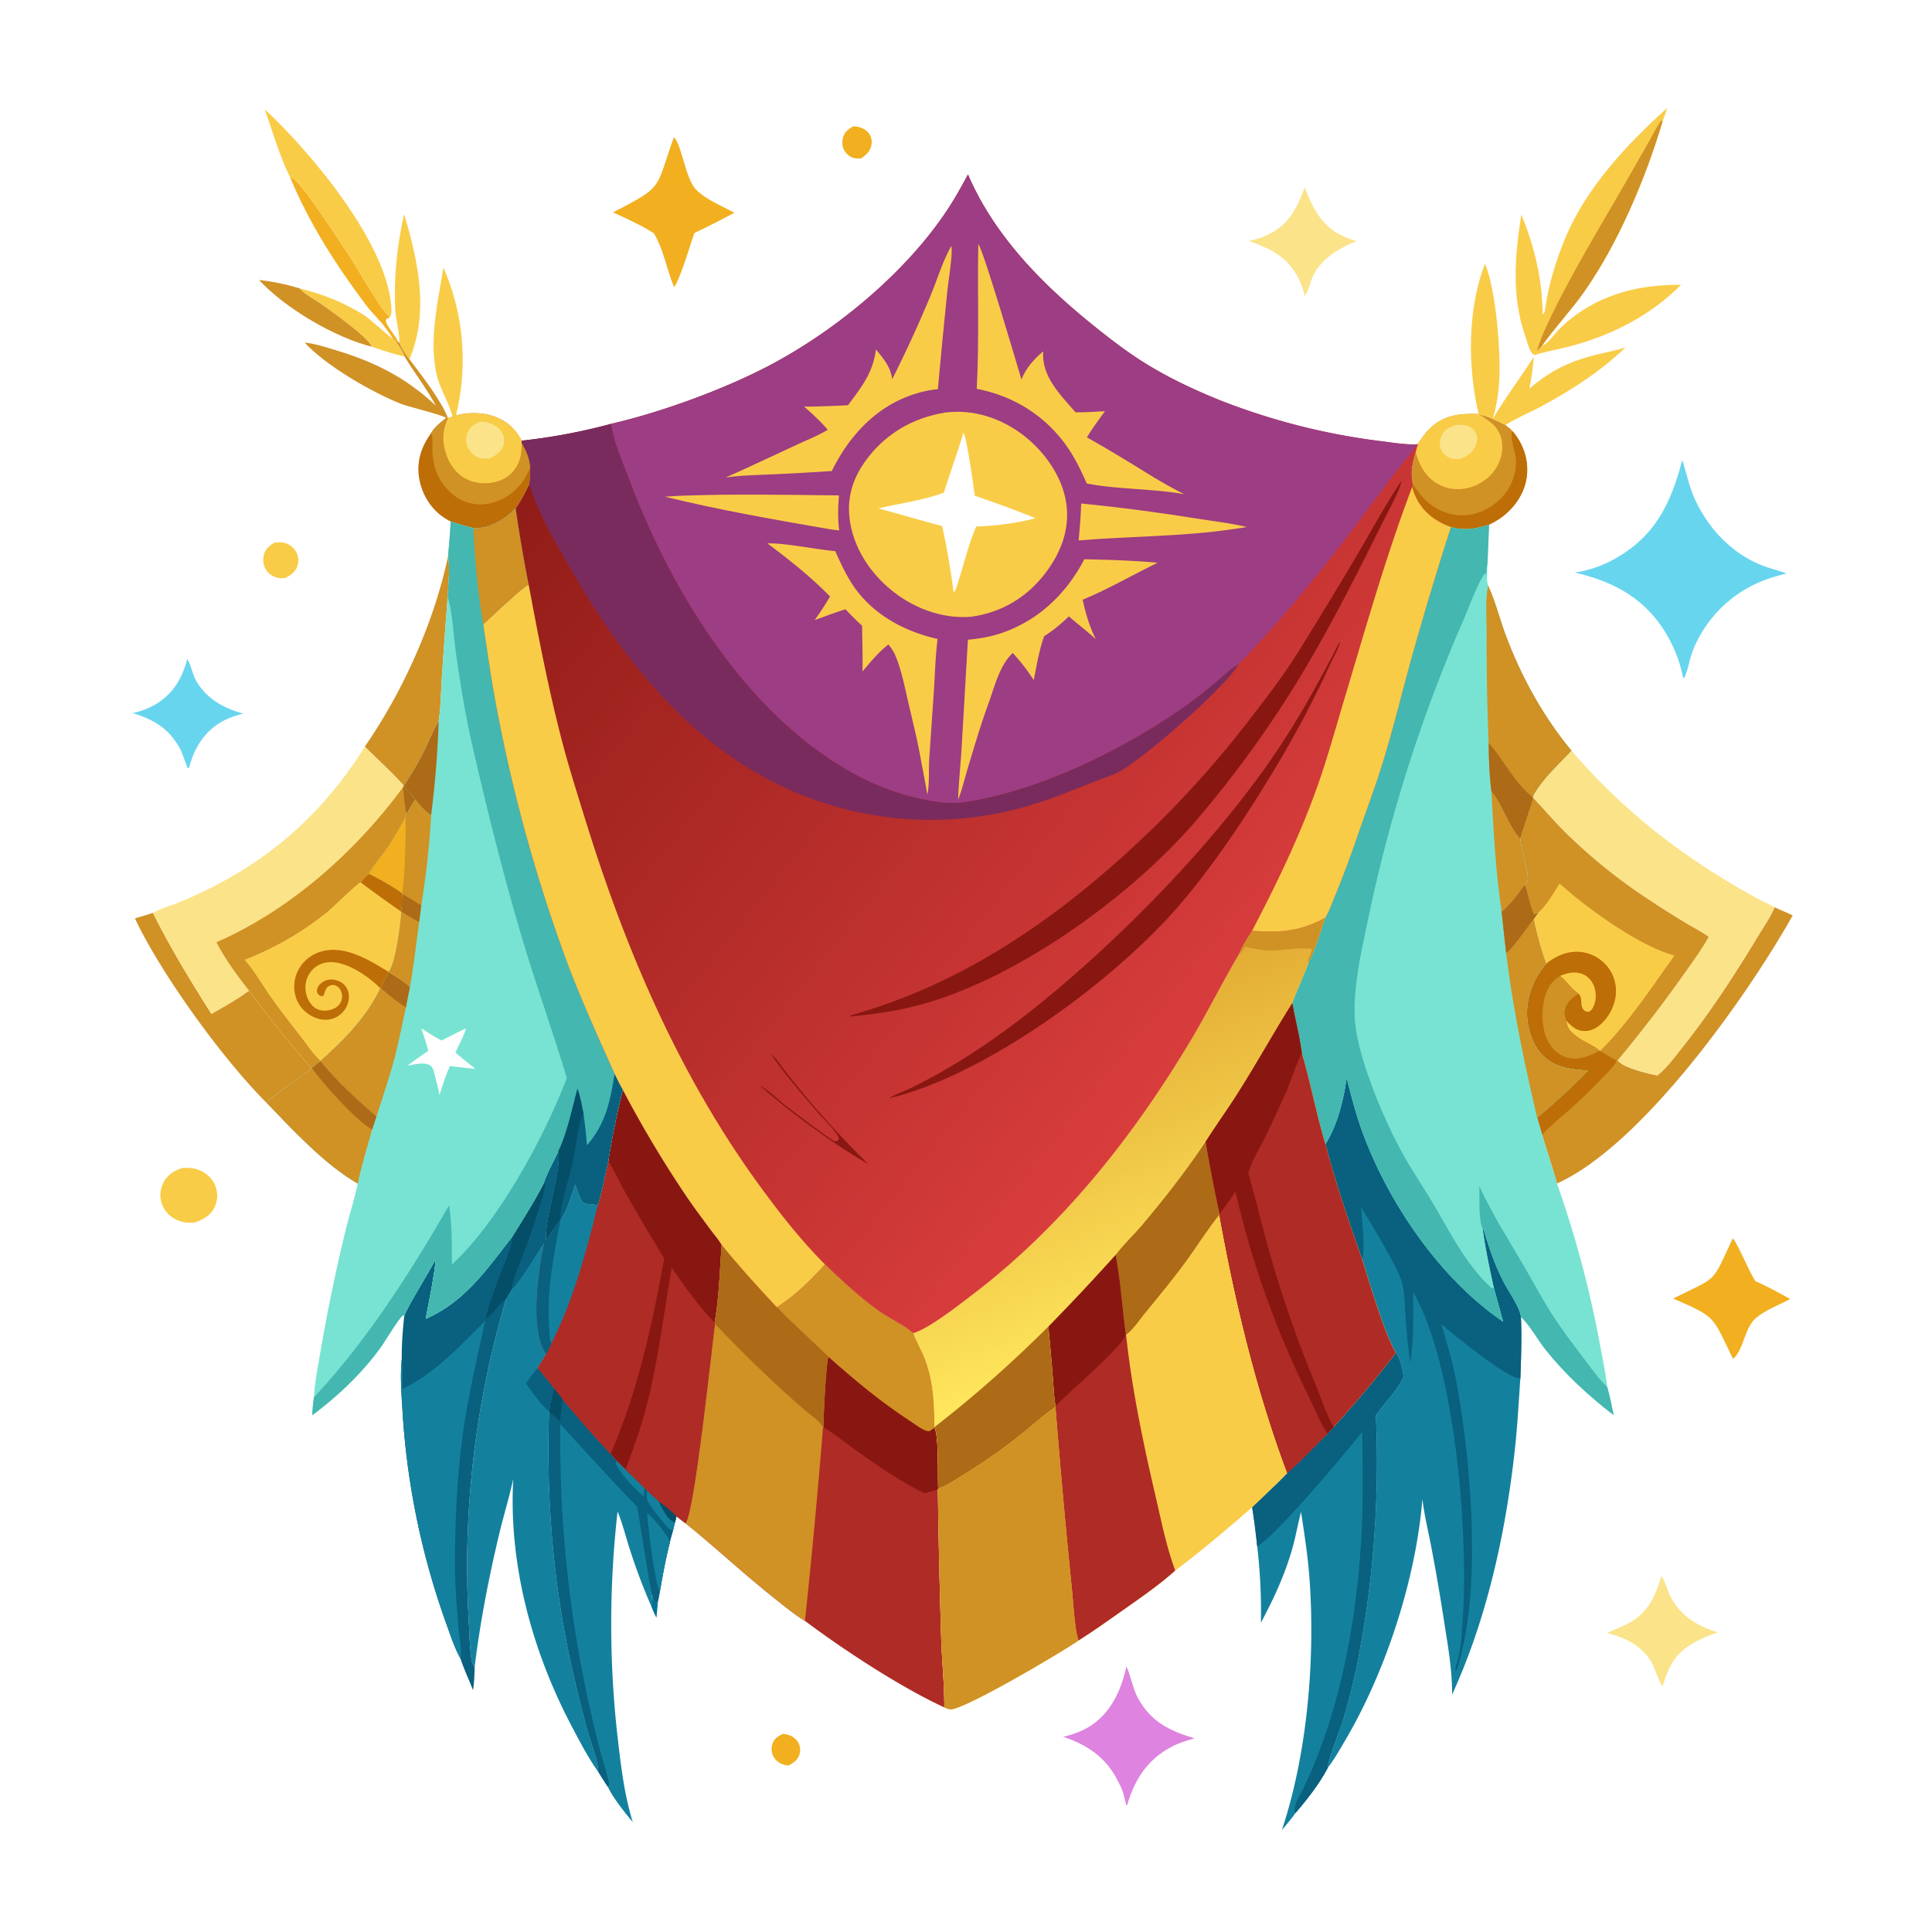 <svg version="1.1" xmlns="http://www.w3.org/2000/svg" style="display: block;" viewBox="0 0 2048 2048" width="1024" height="1024">
<defs>
	<linearGradient id="Gradient1" gradientUnits="userSpaceOnUse" x1="1123.07" y1="1076.89" x2="1249.09" y2="1411.04">
		<stop class="stop0" offset="0" stop-opacity="1" stop-color="rgb(227,172,52)"/>
		<stop class="stop1" offset="1" stop-opacity="1" stop-color="rgb(255,231,93)"/>
	</linearGradient>
	<linearGradient id="Gradient2" gradientUnits="userSpaceOnUse" x1="613.367" y1="451.464" x2="1333.07" y2="1028.72">
		<stop class="stop0" offset="0" stop-opacity="1" stop-color="rgb(145,28,23)"/>
		<stop class="stop1" offset="1" stop-opacity="1" stop-color="rgb(216,61,60)"/>
	</linearGradient>
</defs>
<path transform="translate(0,0)" fill="rgb(255,255,255)" d="M 0 0 L 2048 0 L 2048 2048 L 0 2048 L 0 0 z"/>
<path transform="translate(0,0)" fill="rgb(0,114,151)" d="M 690.985 1689.71 C 691.927 1692.13 692.815 1694.51 693.561 1697 C 694.044 1698.61 694.344 1699.44 695.709 1700.53 L 696.002 1700.38 L 694.398 1699.03 L 695.163 1700.12 C 696.799 1698.61 696.297 1699.54 696.654 1697.33 L 697.565 1697.07 L 695.828 1714.99 C 693.718 1710.77 691.855 1706.57 690.17 1702.16 C 690.874 1698.12 690.795 1693.8 690.985 1689.71 z"/>
<path transform="translate(0,0)" fill="rgb(242,175,31)" d="M 830.143 1837.97 C 830.953 1838.06 831.766 1838.13 832.568 1838.27 C 837.974 1839.19 842.885 1841.97 845.853 1846.68 C 848.315 1850.59 848.815 1855.32 847.464 1859.71 C 845.601 1865.76 841.168 1868.83 835.746 1871.48 C 834.419 1871.4 833.16 1871.23 831.871 1870.89 C 826.774 1869.55 822.624 1866.83 820.047 1862.13 A 16.664 16.664 0 0 1 818.858 1848.5 C 820.871 1842.7 824.772 1840.35 830.143 1837.97 z"/>
<path transform="translate(0,0)" fill="rgb(242,175,31)" d="M 904.209 133.935 C 904.645 133.943 905.081 133.932 905.515 133.959 C 911.443 134.33 917.193 136.368 920.908 141.223 C 923.726 144.906 924.573 149.305 923.727 153.82 C 922.46 160.579 918.107 164.3 912.639 167.92 C 910.779 167.994 908.858 168.097 907.004 167.904 C 902.84 167.471 898.543 164.561 896.099 161.254 C 893.067 157.151 892.299 151.9 893.339 146.972 C 894.742 140.319 898.667 137.324 904.209 133.935 z"/>
<path transform="translate(0,0)" fill="rgb(249,204,72)" d="M 291.084 575.126 C 294.41 574.815 297.687 574.526 300.978 575.281 C 306.195 576.478 311.011 580.085 313.706 584.696 A 18.392 18.392 0 0 1 315.366 599.702 C 313.262 606.215 308.693 609.481 302.865 612.496 C 300.483 612.931 298.499 613.241 296.089 612.824 C 290.459 611.851 285.298 609.13 282.166 604.245 A 20.121 20.121 0 0 1 279.544 588.882 C 281.088 582.008 285.284 578.575 291.084 575.126 z"/>
<path transform="translate(0,0)" fill="rgb(249,204,72)" d="M 317.666 305.745 C 342.338 311.787 363.357 320.271 385.03 333.476 C 392.474 338.011 413.654 358.208 416.374 358.655 C 417.727 360.294 419.066 361.871 420.57 363.373 C 423.778 368.043 427.184 372.539 428.9 378.006 C 417.23 375.226 405.224 371.469 393.902 367.478 C 391.507 358.303 349.619 328.651 340.015 321.99 C 333.034 317.148 323.11 312.169 317.666 305.745 z"/>
<path transform="translate(0,0)" fill="rgb(208,145,37)" d="M 274.617 296.774 C 289.385 298.466 303.485 301.322 317.666 305.745 C 323.11 312.169 333.034 317.148 340.015 321.99 C 349.619 328.651 391.507 358.303 393.902 367.478 C 354.411 357.497 301.844 326.435 274.617 296.774 z"/>
<path transform="translate(0,0)" fill="rgb(242,175,31)" d="M 307.593 188.139 C 309.192 188.472 310.509 188.763 311.79 189.843 C 323.986 200.131 359.717 255.174 370.777 272.081 C 379.601 285.57 403.527 328.145 413.19 336.455 L 409.328 338.26 C 408.564 340.844 409.512 342.445 410.823 344.788 C 414.137 350.714 418.727 355.446 421.675 361.724 L 420.57 363.373 C 419.066 361.871 417.727 360.294 416.374 358.655 C 414.028 354.824 411.336 351.262 408.725 347.613 C 402.606 339.057 394.598 332.231 388.303 323.825 C 356.399 281.22 328.123 237.481 307.593 188.139 z"/>
<path transform="translate(0,0)" fill="rgb(249,204,72)" d="M 193.469 1238.1 C 199.576 1237.75 205.481 1238.04 211.224 1240.33 C 218.665 1243.3 224.895 1249.01 227.994 1256.46 A 28.439 28.439 0 0 1 227.916 1278.69 C 223.691 1288.36 215.938 1292.46 206.556 1295.87 C 199.049 1296.68 192.26 1295.86 185.519 1292.21 C 178.636 1288.48 173.25 1282.22 171.107 1274.64 A 28.508 28.508 0 0 1 173.849 1252.52 C 178.185 1244.95 185.289 1240.51 193.469 1238.1 z"/>
<path transform="translate(0,0)" fill="rgb(249,204,72)" d="M 428.355 226.951 C 443.324 276.625 455.129 331.082 433.997 380.83 C 429.93 375.514 426.108 369.626 423.294 363.546 C 423.833 352.886 419.734 340.583 419.11 329.562 C 417.149 294.926 420.797 260.732 428.355 226.951 z"/>
<path transform="translate(0,0)" fill="rgb(249,204,72)" d="M 470.071 283.512 A 245.349 245.349 0 0 1 483.324 440.319 L 479.636 441.771 C 476.177 427.417 467.431 414.119 463.541 399.566 C 453.953 363.699 464.18 319.595 470.071 283.512 z"/>
<path transform="translate(0,0)" fill="rgb(208,145,37)" d="M 421.675 361.724 L 423.294 363.546 C 426.108 369.626 429.93 375.514 433.997 380.83 C 446.016 396.689 468.431 425.472 474.856 443.233 L 472.963 443.07 C 470.302 440.152 432.73 431.103 425.357 428.198 C 394.43 416.01 345.251 387.58 322.913 363.106 C 334.51 364.481 345.901 368.149 357.044 371.555 C 398.032 384.084 430.624 400.48 462.093 430.098 C 452.444 412.134 439.506 395.499 428.9 378.006 C 427.184 372.539 423.778 368.043 420.57 363.373 L 421.675 361.724 z"/>
<path transform="translate(0,0)" fill="rgb(251,227,137)" d="M 1383.04 198.555 C 1386 206.034 1388.98 213.526 1392.91 220.56 C 1403.7 239.874 1416.97 249.628 1438.16 255.604 C 1419.66 262.594 1399.02 275.214 1391.02 294.434 C 1388.64 300.169 1386.65 309.577 1382.77 314.191 L 1382.62 311.891 C 1381.36 306.163 1379.07 300.416 1376.44 295.181 C 1364.99 272.412 1346.62 263.228 1323.5 255.446 C 1330.38 254.041 1336.84 252.193 1343.21 249.2 C 1366.31 238.349 1374.62 221.383 1383.04 198.555 z"/>
<path transform="translate(0,0)" fill="rgb(104,213,239)" d="M 198.373 698.737 C 202.737 704.679 204.001 714.849 207.986 721.753 C 218.784 740.465 237.443 751.141 257.81 756.362 C 249.441 758.75 241.461 761.222 233.94 765.714 C 215.619 776.657 205.467 794.086 200.331 814.317 C 199.804 814.072 199.171 813.982 198.752 813.58 C 198.154 813.006 192.798 797.367 191.245 794.445 C 179.667 772.66 163.454 762.768 140.446 755.898 A 75.591 75.591 0 0 0 164.361 746.909 C 183.158 735.895 193.095 719.423 198.373 698.737 z"/>
<path transform="translate(0,0)" fill="rgb(251,227,137)" d="M 1761.09 1670.6 C 1765.59 1676.56 1767.21 1685.72 1770.81 1692.51 C 1781.84 1713.33 1799.01 1723.59 1821.04 1730.41 C 1812.91 1732.82 1805.35 1736.25 1797.83 1740.15 C 1776.24 1751.34 1769.43 1765.22 1762.32 1787.62 C 1760.06 1785.99 1753.46 1766.98 1750.97 1762.66 C 1740.32 1744.15 1723.27 1736.24 1703.43 1730.93 C 1711.21 1727.54 1719.36 1724.5 1726.82 1720.46 C 1747.09 1709.49 1754.94 1691.73 1761.09 1670.6 z"/>
<path transform="translate(0,0)" fill="rgb(242,175,31)" d="M 1836.78 1312.67 C 1841.84 1317.64 1854.01 1348.12 1860.92 1358.25 C 1873.55 1363.45 1885.6 1370.47 1897.61 1376.97 C 1885.9 1383.45 1871.43 1388.52 1861.24 1397.22 C 1849.22 1407.48 1848.57 1430.6 1837.13 1440.52 C 1814.79 1395.62 1821.02 1396.91 1773.55 1376.51 C 1821.76 1352.39 1813.7 1362.14 1836.78 1312.67 z"/>
<path transform="translate(0,0)" fill="rgb(249,204,72)" d="M 280.451 115.726 C 329.473 161.148 412.491 259.958 414.925 328.029 C 415.015 330.544 414.852 334.433 413.19 336.455 C 403.527 328.145 379.601 285.57 370.777 272.081 C 359.717 255.174 323.986 200.131 311.79 189.843 C 310.509 188.763 309.192 188.472 307.593 188.139 C 296.069 165.131 289.277 139.802 280.451 115.726 z"/>
<path transform="translate(0,0)" fill="rgb(222,131,223)" d="M 1194.09 1766.58 C 1199.15 1777.44 1200.39 1789.13 1206.32 1800.08 C 1219.92 1825.18 1240.05 1834.87 1266.32 1842.74 C 1257.73 1845.04 1249.87 1847.47 1241.97 1851.64 C 1217.25 1864.69 1203.78 1884.53 1195.64 1910.76 L 1195.2 1913.04 L 1193.53 1913.88 L 1194.43 1914.17 C 1192.62 1910.28 1192.09 1905.44 1190.86 1901.29 C 1189.48 1896.61 1187.15 1892.14 1184.97 1887.8 C 1172.62 1863.1 1152.67 1849.63 1127.05 1841.02 C 1136.91 1838.8 1146.72 1835.35 1155.31 1829.94 C 1177.76 1815.8 1188.48 1791.53 1194.09 1766.58 z"/>
<path transform="translate(0,0)" fill="rgb(242,175,31)" d="M 714.293 145.58 C 722.473 152.484 726.855 189.956 737.696 200.885 C 747.878 211.152 765.708 218.715 778.543 225.475 A 1024.06 1024.06 0 0 1 736.069 247.02 C 730.089 264.074 723.031 289.602 714.768 304.6 C 706.753 286.138 703.553 264.681 693.166 247.326 C 679.677 238.605 664.434 231.924 649.903 225.128 C 704.112 196.798 694.144 201.97 714.293 145.58 z"/>
<path transform="translate(0,0)" fill="rgb(249,204,72)" d="M 1574.16 279.622 C 1585.9 307.182 1590.98 372.892 1589.25 403.416 C 1588.46 417.443 1586.45 430.538 1582.37 443.988 C 1595.91 421.23 1611.76 400.304 1625.99 378.058 C 1624.76 389.343 1623.77 400.799 1621.1 411.854 C 1644.59 392.509 1663.04 383.169 1692.94 375.772 C 1702.9 373.308 1713.2 371.445 1722.97 368.335 C 1696.99 393.561 1665.3 413.84 1633.5 430.968 C 1621.18 437.599 1607.53 443.04 1595.82 450.576 C 1586.48 446.181 1578.54 441.616 1568.27 439.508 L 1567.4 438.848 C 1555.67 389.138 1555.44 327.531 1574.16 279.622 z"/>
<path transform="translate(0,0)" fill="rgb(208,145,37)" d="M 386.71 791.441 C 427.139 733.069 460.381 659.081 474.982 589.527 C 477.252 602.563 475.158 619.469 474.57 632.83 A 6486.44 6486.44 0 0 0 468.381 718.485 C 467.357 733.709 467.314 749.739 464.978 764.785 C 458.901 774.761 454.486 786.092 449.309 796.58 A 336.702 336.702 0 0 1 427.967 832.927 C 415.514 818.352 400.201 805.179 386.71 791.441 z"/>
<path transform="translate(0,0)" fill="rgb(208,145,37)" d="M 162.131 967.673 C 180.536 1004.71 202.038 1039.88 224.158 1074.8 C 237.433 1067.05 251.812 1059.24 264.023 1049.98 A 1180.35 1180.35 0 0 0 330.228 1132.3 C 319.839 1141.99 286.658 1162.86 282.387 1168.85 C 236.458 1123.08 170.546 1032.27 143.047 973.515 A 474.604 474.604 0 0 0 162.131 967.673 z"/>
<path transform="translate(0,0)" fill="rgb(189,110,6)" d="M 483.324 440.319 C 500.127 436.229 518.469 437.056 533.649 446.022 C 542.352 451.162 548.249 458.323 552.91 467.136 L 553.139 469.704 C 558.002 477.593 561.262 485.695 562.182 494.982 C 562.14 501.003 562.316 507.027 561.076 512.948 C 556.921 522.105 552.199 530.611 546.598 538.961 C 535.552 550.141 520.435 559.91 504.189 559.922 A 98.761 98.761 0 0 1 501.877 559.884 C 493.714 557.804 485.728 555.499 477.74 552.823 C 474.649 551.26 471.459 549.341 468.656 547.306 C 455.183 537.527 446.431 521.862 444.086 505.494 C 441.605 488.179 447.056 472.56 457.297 458.795 C 460.788 452.392 467.451 447.637 472.963 443.07 L 474.856 443.233 L 479.636 441.771 L 483.324 440.319 z"/>
<path transform="translate(0,0)" fill="rgb(208,145,37)" d="M 472.963 443.07 L 474.856 443.233 C 468.767 455.691 468.518 468.94 473.012 481.983 C 476.808 493.001 483.922 502.716 494.51 507.999 C 505.298 513.383 518.878 513.769 530.098 509.462 C 539.274 505.941 546.228 499.015 549.964 489.953 C 552.687 483.349 552.998 476.72 553.139 469.704 C 558.002 477.593 561.262 485.695 562.182 494.982 C 560.365 499.672 557.793 504.61 555.059 508.823 A 57.127 57.127 0 0 1 518.619 533.745 A 45.878 45.878 0 0 1 483.005 526.44 C 467.161 515.458 459.225 497.933 458.381 479.024 C 458.116 473.069 458.958 466.363 457.707 460.558 C 457.579 459.968 457.433 459.382 457.297 458.795 C 460.788 452.392 467.451 447.637 472.963 443.07 z"/>
<path transform="translate(0,0)" fill="rgb(249,204,72)" d="M 483.324 440.319 C 500.127 436.229 518.469 437.056 533.649 446.022 C 542.352 451.162 548.249 458.323 552.91 467.136 L 553.139 469.704 C 552.998 476.72 552.687 483.349 549.964 489.953 C 546.228 499.015 539.274 505.941 530.098 509.462 C 518.878 513.769 505.298 513.383 494.51 507.999 C 483.922 502.716 476.808 493.001 473.012 481.983 C 468.518 468.94 468.767 455.691 474.856 443.233 L 479.636 441.771 L 483.324 440.319 z"/>
<path transform="translate(0,0)" fill="rgb(251,227,137)" d="M 509.131 447.07 C 511.111 447.117 513 447.205 514.954 447.562 C 521.716 448.797 528.198 452.041 531.933 458.028 C 534.452 462.065 535.178 466.804 533.871 471.383 C 531.779 478.709 526.288 482.338 519.867 485.675 C 515.861 486.111 511.484 486.488 507.615 485.106 C 502.204 483.174 497.736 478.663 495.564 473.392 C 493.592 468.608 493.52 463.092 495.665 458.35 C 498.414 452.267 503.173 449.429 509.131 447.07 z"/>
<path transform="translate(0,0)" fill="rgb(208,145,37)" d="M 1503.08 470.416 C 1507.16 464.38 1510.7 458.829 1516.06 453.824 C 1531.23 439.628 1547.46 438.163 1567.4 438.848 L 1568.27 439.508 C 1578.54 441.616 1586.48 446.181 1595.82 450.576 C 1598.46 452.591 1601.25 454.47 1603.37 457.049 C 1614.31 469.895 1620.16 486.088 1618.7 503.075 C 1617.19 520.523 1607.36 535.935 1593.88 546.737 C 1589.07 550.593 1583.97 553.444 1578.47 556.172 C 1564.41 560.668 1552.68 562.819 1538.01 558.65 C 1533.57 557.219 1529.03 555.024 1524.98 552.725 C 1510.63 544.587 1501.24 532.188 1496.91 516.35 L 1497.98 513.564 C 1494.97 501.512 1497.12 491.017 1500.67 479.443 L 1503.08 470.416 z"/>
<path transform="translate(0,0)" fill="rgb(189,110,6)" d="M 1603.37 457.049 C 1614.31 469.895 1620.16 486.088 1618.7 503.075 C 1617.19 520.523 1607.36 535.935 1593.88 546.737 C 1589.07 550.593 1583.97 553.444 1578.47 556.172 C 1564.41 560.668 1552.68 562.819 1538.01 558.65 C 1533.57 557.219 1529.03 555.024 1524.98 552.725 C 1510.63 544.587 1501.24 532.188 1496.91 516.35 L 1497.98 513.564 C 1504.81 523.959 1511.44 532.501 1522.46 538.669 C 1536.04 546.274 1550.29 548.607 1565.35 543.951 C 1590.25 536.256 1608.2 513.722 1606.98 487.135 C 1606.59 478.604 1599.87 463.955 1603.37 457.049 z"/>
<path transform="translate(0,0)" fill="rgb(249,204,72)" d="M 1503.08 470.416 C 1507.16 464.38 1510.7 458.829 1516.06 453.824 C 1531.23 439.628 1547.46 438.163 1567.4 438.848 L 1568.27 439.508 C 1579.23 446.775 1588.68 451.897 1591.69 465.993 C 1593.95 476.6 1591.34 488.04 1585.39 497.014 C 1578.28 507.729 1566.57 515.292 1553.98 517.711 A 43.579 43.579 0 0 1 1520.67 510.833 C 1509.73 503.148 1504.31 491.884 1500.67 479.443 L 1503.08 470.416 z"/>
<path transform="translate(0,0)" fill="rgb(251,227,137)" d="M 1544.54 450.234 C 1548.29 450.164 1551.94 450.282 1555.52 451.535 C 1559.32 452.863 1562.69 455.378 1564.45 459.063 C 1566.35 463.05 1566.13 467.692 1564.54 471.741 C 1561.38 479.791 1555.61 483.234 1547.99 486.48 C 1543.92 486.946 1539.84 486.783 1536.06 485.032 C 1531.88 483.095 1528.68 479.693 1527.19 475.32 C 1525.55 470.508 1526.15 465.284 1528.59 460.853 C 1532.1 454.47 1537.85 452.085 1544.54 450.234 z"/>
<path transform="translate(0,0)" fill="rgb(208,145,37)" d="M 1881.15 961.767 L 1900.37 970.312 C 1852.3 1055.8 1740.8 1213.94 1650.47 1254.54 C 1645.72 1237.32 1639.82 1220.36 1634.77 1203.22 C 1643.51 1193.1 1654.79 1184.64 1664.79 1175.75 A 624.414 624.414 0 0 0 1700.56 1140.88 C 1705.24 1135.92 1711.19 1130.44 1714.1 1124.28 L 1714.8 1124.08 C 1721.43 1132.36 1746.76 1137.79 1756.75 1140.07 C 1766.66 1132.31 1774.78 1121.09 1782.59 1111.27 C 1812.57 1073.58 1838.82 1033.35 1863.68 992.153 C 1869.6 982.358 1876.64 972.258 1881.15 961.767 z"/>
<path transform="translate(0,0)" fill="rgb(104,213,239)" d="M 1783.24 487.69 C 1787.96 501.918 1790.45 515.818 1796.88 529.665 C 1810.82 559.715 1834.48 585.267 1865.29 598.309 C 1874.59 602.243 1884.39 604.448 1893.86 607.866 A 330.099 330.099 0 0 0 1878.81 612.096 A 132.13 132.13 0 0 0 1795.05 688.187 C 1791.16 697.566 1789.23 711.248 1785.23 718.856 L 1783.98 717.794 C 1780.65 700.548 1773.61 683.259 1764.19 668.448 C 1741.77 633.201 1709.05 615.976 1669.29 606.987 A 125.614 125.614 0 0 0 1715.28 590.33 C 1755.81 566.354 1771.81 531.462 1783.24 487.69 z"/>
<path transform="translate(0,0)" fill="rgb(249,204,72)" d="M 1767.24 114.389 C 1765.81 119.108 1764.33 123.723 1762.51 128.311 C 1744.56 188.69 1715.73 257.236 1679.59 308.875 C 1665.58 328.892 1648.64 346.669 1634.5 366.527 C 1641.15 364.262 1648.48 353.027 1653.71 348 C 1689.36 313.767 1733.35 301.457 1782.01 301.92 C 1750.76 333.183 1712.35 353.537 1669.97 365.575 C 1656.78 369.321 1643.2 371.59 1630.01 375.328 L 1626.75 376.441 C 1625.34 375.735 1625 375.697 1623.99 374.36 C 1620.44 369.684 1618.5 361.196 1616.59 355.606 C 1602.02 312.942 1605.93 270.977 1612.65 227.41 C 1626.49 260.993 1635.14 296.386 1635.15 332.84 C 1637.86 332.269 1637.84 327.601 1638.18 325.357 C 1642.08 300.122 1649.25 276.613 1658.97 253.071 C 1681.32 198.938 1724.39 153.216 1767.24 114.389 z"/>
<path transform="translate(0,0)" fill="rgb(208,145,37)" d="M 1636.49 351.888 C 1661.64 296.382 1694.36 243.768 1724.63 190.914 L 1748.43 149.188 C 1752.43 142.167 1756.13 134.314 1761 127.895 L 1762.51 128.311 C 1744.56 188.69 1715.73 257.236 1679.59 308.875 C 1665.58 328.892 1648.64 346.669 1634.5 366.527 C 1632.65 368.324 1630.89 370.162 1629.14 372.051 C 1631.13 365.197 1633.92 358.543 1636.49 351.888 z"/>
<path transform="translate(0,0)" fill="rgb(251,227,137)" d="M 1665.89 795.675 C 1714.42 852.419 1768.37 896.301 1832.28 934.913 A 712.946 712.946 0 0 0 1864.03 953.046 C 1869.62 956.02 1875.8 958.46 1881.15 961.767 C 1876.64 972.258 1869.6 982.358 1863.68 992.153 C 1838.82 1033.35 1812.57 1073.58 1782.59 1111.27 C 1774.78 1121.09 1766.66 1132.31 1756.75 1140.07 C 1746.76 1137.79 1721.43 1132.36 1714.8 1124.08 C 1738.77 1095.06 1761.53 1065.84 1783.27 1035.09 C 1792.94 1021.4 1803.11 1007.76 1811.31 993.12 C 1803.89 987.729 1795.33 983.447 1787.45 978.706 A 1092.89 1092.89 0 0 1 1745.81 952.306 A 575.804 575.804 0 0 1 1657.47 880.534 C 1646.33 869.332 1636.13 857.261 1625.25 845.81 L 1624.63 844.963 C 1633.48 827.141 1652.3 810.364 1665.89 795.675 z"/>
<path transform="translate(0,0)" fill="rgb(19,129,158)" d="M 587.181 1471.52 C 590.395 1475.49 594.074 1479.47 596.747 1483.83 A 1171.77 1171.77 0 0 0 647.243 1541.25 L 653.205 1548.25 L 663.11 1557.68 L 683.188 1577.27 L 686.118 1580.14 C 690.114 1583.84 694.251 1587.46 698.106 1591.29 C 704.798 1596.14 711.534 1601.21 717.096 1607.36 L 715.487 1613.85 L 713.442 1622.24 C 712.385 1626.16 711.119 1630.11 710.281 1634.07 C 705.78 1651.53 702.532 1669.49 699.46 1687.26 L 697.565 1697.07 L 696.654 1697.33 C 696.297 1699.54 696.799 1698.61 695.163 1700.12 L 694.398 1699.03 L 696.002 1700.38 L 695.709 1700.53 C 694.344 1699.44 694.044 1698.61 693.561 1697 C 692.815 1694.51 691.927 1692.13 690.985 1689.71 C 690.795 1693.8 690.874 1698.12 690.17 1702.16 A 642.267 642.267 0 0 1 667.341 1641.41 C 663.168 1628.51 659.884 1614.77 654.647 1602.3 A 1063.16 1063.16 0 0 0 655.288 1846.7 C 658.561 1875.18 662.257 1903.93 670.724 1931.41 C 663.202 1922.61 648.843 1904.58 644.478 1894.2 C 640.843 1889 637.556 1883.62 634.243 1878.22 C 634.049 1866.08 625.528 1844.76 622.17 1832.32 A 1696.17 1696.17 0 0 1 605.299 1763.38 C 585.997 1675.1 579.168 1587.1 582.094 1496.85 L 581.962 1496.24 C 583.444 1487.83 584.581 1479.69 587.181 1471.52 z"/>
<path transform="translate(0,0)" fill="rgb(9,96,127)" d="M 587.181 1471.52 C 590.395 1475.49 594.074 1479.47 596.747 1483.83 A 1171.77 1171.77 0 0 0 647.243 1541.25 L 653.205 1548.25 L 663.11 1557.68 L 683.188 1577.27 L 686.118 1580.14 C 690.114 1583.84 694.251 1587.46 698.106 1591.29 C 704.798 1596.14 711.534 1601.21 717.096 1607.36 L 715.487 1613.85 L 713.442 1622.24 C 712.385 1626.16 711.119 1630.11 710.281 1634.07 C 705.78 1651.53 702.532 1669.49 699.46 1687.26 L 697.565 1697.07 L 696.654 1697.33 C 696.297 1699.54 696.799 1698.61 695.163 1700.12 L 694.398 1699.03 L 696.002 1700.38 L 695.709 1700.53 C 694.344 1699.44 694.044 1698.61 693.561 1697 C 692.815 1694.51 691.927 1692.13 690.985 1689.71 C 684.9 1658.95 680.724 1628.09 675.505 1597.21 C 647.59 1568.67 621.068 1539.1 594 1509.77 A 1296.4 1296.4 0 0 0 620.342 1787.8 C 624.894 1809.47 629.872 1831.51 635.457 1852.93 C 638.535 1864.74 642.388 1876.38 645.279 1888.23 C 645.876 1890.67 645.529 1892 644.478 1894.2 C 640.843 1889 637.556 1883.62 634.243 1878.22 C 634.049 1866.08 625.528 1844.76 622.17 1832.32 A 1696.17 1696.17 0 0 1 605.299 1763.38 C 585.997 1675.1 579.168 1587.1 582.094 1496.85 L 581.962 1496.24 C 583.444 1487.83 584.581 1479.69 587.181 1471.52 z"/>
<path transform="translate(0,0)" fill="rgb(19,129,158)" d="M 683.188 1577.27 C 682.574 1580.09 682.769 1583.31 682.408 1586.24 C 672.582 1578.1 661.272 1566.11 654.683 1555.2 C 653.072 1552.53 652.519 1551.27 653.205 1548.25 L 663.11 1557.68 L 683.188 1577.27 z"/>
<path transform="translate(0,0)" fill="rgb(5,78,104)" d="M 587.181 1471.52 C 590.395 1475.49 594.074 1479.47 596.747 1483.83 C 594.765 1491.46 594.902 1499.19 593.614 1506.92 C 589.913 1503.4 586.336 1499.72 582.094 1496.85 L 581.962 1496.24 C 583.444 1487.83 584.581 1479.69 587.181 1471.52 z"/>
<path transform="translate(0,0)" fill="rgb(19,129,158)" d="M 686.118 1580.14 C 690.114 1583.84 694.251 1587.46 698.106 1591.29 C 704.798 1596.14 711.534 1601.21 717.096 1607.36 L 715.487 1613.85 L 713.442 1622.24 C 711.072 1621.84 709.964 1621.24 708.244 1619.51 C 703.306 1614.54 688.975 1596.69 686.308 1590.6 C 685.104 1587.85 685.894 1583.09 686.118 1580.14 z"/>
<path transform="translate(0,0)" fill="rgb(5,78,104)" d="M 698.106 1591.29 C 704.798 1596.14 711.534 1601.21 717.096 1607.36 L 715.487 1613.85 C 715.059 1613.7 714.626 1613.56 714.203 1613.39 C 707.247 1610.67 701.111 1597.91 698.106 1591.29 z"/>
<path transform="translate(0,0)" fill="rgb(19,129,158)" d="M 685.916 1603.36 C 695.685 1612.91 703.732 1622.01 710.281 1634.07 C 705.78 1651.53 702.532 1669.49 699.46 1687.26 C 694.354 1680.02 686.677 1615.93 685.916 1603.36 z"/>
<path transform="translate(0,0)" fill="rgb(19,129,158)" d="M 542.03 1367.56 C 555.777 1352.39 565.451 1333.74 576.979 1316.91 C 570.911 1346.09 561.531 1407.6 577.93 1433.74 C 578.269 1434.28 578.654 1434.79 579.016 1435.32 L 569.963 1450.28 C 575.697 1457.28 581.893 1464.18 587.181 1471.52 C 584.581 1479.69 583.444 1487.83 581.962 1496.24 L 582.094 1496.85 C 579.168 1587.1 585.997 1675.1 605.299 1763.38 A 1696.17 1696.17 0 0 0 622.17 1832.32 C 625.528 1844.76 634.049 1866.08 634.243 1878.22 C 624.189 1864.58 615.842 1848.31 607.856 1833.36 C 564.701 1752.61 539.026 1659.74 544.059 1567.82 C 539.776 1587.58 533.762 1606.79 529.085 1626.45 C 518.003 1673.02 508.985 1719.48 503.172 1766.97 C 503.012 1766.73 502.857 1766.49 502.693 1766.25 C 502.14 1765.44 501.656 1764.88 501.266 1764.02 C 498.031 1756.8 497.664 1730.41 497.031 1720.79 A 992.566 992.566 0 0 1 536.593 1376.91 L 542.03 1367.56 z"/>
<path transform="translate(0,0)" fill="rgb(9,96,127)" d="M 569.963 1450.28 C 575.697 1457.28 581.893 1464.18 587.181 1471.52 C 584.581 1479.69 583.444 1487.83 581.962 1496.24 C 572.878 1488 564.324 1476.62 557.555 1466.39 C 561.247 1460.69 565.518 1455.4 569.963 1450.28 z"/>
<path transform="translate(0,0)" fill="rgb(9,96,127)" d="M 591.922 1220.33 C 595.47 1242.43 577.443 1289.1 578.982 1313.85 C 578.078 1314.92 577.536 1315.6 576.979 1316.91 C 565.451 1333.74 555.777 1352.39 542.03 1367.56 L 536.593 1376.91 A 992.566 992.566 0 0 0 497.031 1720.79 C 497.664 1730.41 498.031 1756.8 501.266 1764.02 C 501.656 1764.88 502.14 1765.44 502.693 1766.25 C 502.857 1766.49 503.012 1766.73 503.172 1766.97 C 502.87 1775.22 502.757 1783.5 501.419 1791.66 C 497.159 1780.56 491.84 1769.64 488.241 1758.33 C 481.753 1746.84 477.245 1732.74 472.767 1720.33 A 808.174 808.174 0 0 1 426.589 1494.55 C 425.511 1476.93 424.094 1458.56 425.861 1440.96 C 425.757 1425.92 426.779 1410.59 428.471 1395.65 C 430.143 1387.53 455.493 1347.53 462.086 1334.35 C 459.688 1355.85 455.254 1376.79 451.278 1398.01 C 493.313 1379.61 516.294 1345.07 543.591 1310.16 C 555.072 1291.45 566.623 1273.52 576.653 1253.94 C 579.403 1244.4 587.644 1230.25 591.922 1220.33 z"/>
<path transform="translate(0,0)" fill="rgb(5,78,104)" d="M 591.922 1220.33 C 595.47 1242.43 577.443 1289.1 578.982 1313.85 C 578.078 1314.92 577.536 1315.6 576.979 1316.91 C 565.451 1333.74 555.777 1352.39 542.03 1367.56 L 536.593 1376.91 C 528.133 1382.34 523.166 1393.55 514.331 1397.94 A 701.447 701.447 0 0 1 529.037 1354.08 C 534.141 1340.24 541.912 1324.71 543.591 1310.16 C 555.072 1291.45 566.623 1273.52 576.653 1253.94 C 579.403 1244.4 587.644 1230.25 591.922 1220.33 z"/>
<path transform="translate(0,0)" fill="rgb(9,96,127)" d="M 591.922 1220.33 C 595.47 1242.43 577.443 1289.1 578.982 1313.85 C 578.078 1314.92 577.536 1315.6 576.979 1316.91 C 565.451 1333.74 555.777 1352.39 542.03 1367.56 C 544.812 1350.27 554.209 1332.73 559.756 1316 C 562.196 1308.64 578.522 1260.8 577.956 1256.54 C 577.829 1255.58 577.087 1254.81 576.653 1253.94 C 579.403 1244.4 587.644 1230.25 591.922 1220.33 z"/>
<path transform="translate(0,0)" fill="rgb(19,129,158)" d="M 514.245 1400.28 C 506.083 1438.06 497.212 1475.58 491.545 1513.85 C 484.518 1561.29 482.478 1609.6 482.251 1657.52 C 482.144 1679.96 484.096 1702.56 485.961 1724.91 C 486.8 1734.97 489.723 1748.45 488.241 1758.33 C 481.753 1746.84 477.245 1732.74 472.767 1720.33 A 808.174 808.174 0 0 1 426.589 1494.55 C 425.511 1476.93 424.094 1458.56 425.861 1440.96 C 427.135 1451.17 426.34 1462.2 426.368 1472.52 C 460.846 1455.96 487.577 1426.85 514.245 1400.28 z"/>
<path transform="translate(0,0)" fill="rgb(19,129,158)" d="M 1479.65 1434.19 C 1484.78 1440.74 1486.67 1451.45 1487.85 1459.55 C 1480.91 1474.11 1467.58 1487.09 1458.39 1500.42 A 1093.98 1093.98 0 0 1 1437.52 1769.19 A 702.331 702.331 0 0 1 1424.12 1821.76 C 1420.92 1832.78 1407.26 1865.72 1407.5 1873.97 C 1398.77 1890.61 1385.59 1907.65 1373.27 1921.84 C 1368.82 1928.19 1363.92 1934 1358.85 1939.85 C 1386.01 1858.56 1394.3 1758.12 1388.09 1672.94 C 1386.37 1649.35 1382.68 1626.08 1379.18 1602.71 C 1375.75 1615.5 1373.59 1628.59 1369.96 1641.36 C 1362.07 1669.17 1350.22 1694.74 1336.61 1720.14 A 594.427 594.427 0 0 0 1332.68 1639.19 A 756.222 756.222 0 0 0 1327.34 1597.76 C 1339.78 1585.63 1352.64 1573.99 1364.65 1561.41 C 1379.42 1548.12 1393.2 1533.61 1407.22 1519.52 L 1413.87 1512.55 A 1229.81 1229.81 0 0 0 1479.65 1434.19 z"/>
<path transform="translate(0,0)" fill="rgb(9,96,127)" d="M 1479.65 1434.19 C 1484.78 1440.74 1486.67 1451.45 1487.85 1459.55 C 1480.91 1474.11 1467.58 1487.09 1458.39 1500.42 A 1093.98 1093.98 0 0 1 1437.52 1769.19 A 702.331 702.331 0 0 1 1424.12 1821.76 C 1420.92 1832.78 1407.26 1865.72 1407.5 1873.97 C 1398.77 1890.61 1385.59 1907.65 1373.27 1921.84 C 1369.47 1915.82 1378.66 1901.9 1381.45 1896.14 C 1421.82 1812.7 1439.42 1711.19 1443.59 1619.24 C 1445.12 1585.34 1444.36 1551.67 1444.06 1517.77 C 1425.73 1540.63 1353.35 1627.6 1332.68 1639.19 A 756.222 756.222 0 0 0 1327.34 1597.76 C 1339.78 1585.63 1352.64 1573.99 1364.65 1561.41 C 1379.42 1548.12 1393.2 1533.61 1407.22 1519.52 L 1413.87 1512.55 A 1229.81 1229.81 0 0 0 1479.65 1434.19 z"/>
<path transform="translate(0,0)" fill="rgb(208,145,37)" d="M 1625.25 845.81 C 1636.13 857.261 1646.33 869.332 1657.47 880.534 A 575.804 575.804 0 0 0 1745.81 952.306 A 1092.89 1092.89 0 0 0 1787.45 978.706 C 1795.33 983.447 1803.89 987.729 1811.31 993.12 C 1803.11 1007.76 1792.94 1021.4 1783.27 1035.09 C 1761.53 1065.84 1738.77 1095.06 1714.8 1124.08 L 1714.1 1124.28 C 1711.19 1130.44 1705.24 1135.92 1700.56 1140.88 A 624.414 624.414 0 0 1 1664.79 1175.75 C 1654.79 1184.64 1643.51 1193.1 1634.77 1203.22 A 878.559 878.559 0 0 0 1629.44 1184.73 A 746.207 746.207 0 0 0 1683.32 1134.94 C 1667.11 1133.65 1650.9 1132.42 1638 1121.21 C 1626.43 1111.16 1620.17 1094.73 1618.96 1079.69 C 1617.21 1057.97 1625.14 1037.99 1639.02 1021.65 C 1633.56 1006.73 1629.12 989.879 1625.74 974.376 L 1630.59 967.443 C 1629.15 967.812 1629.89 967.535 1628.15 968.567 L 1626.73 969.43 C 1623.51 966.418 1619.22 944.655 1616.93 938.964 C 1616.78 938.591 1616.62 938.221 1616.46 937.849 C 1617.95 936.027 1619.43 934.418 1619.48 931.938 C 1619.68 920.408 1612.62 902.589 1611.52 889.088 C 1615.6 874.515 1621.24 860.437 1625.25 845.81 z"/>
<path transform="translate(0,0)" fill="rgb(249,204,72)" d="M 1653.3 936.608 C 1682.11 962.634 1737.69 1003 1775.07 1012.89 C 1750.19 1047.43 1726.56 1083.97 1696.15 1114.11 L 1695.55 1113.75 C 1687.36 1106.87 1676.14 1103.51 1668 1096.21 C 1663.45 1092.13 1660.73 1088.13 1660.43 1081.96 C 1664.5 1086.23 1668.93 1090.73 1674.84 1092.22 C 1681.18 1093.81 1687.11 1092.42 1692.54 1088.92 C 1702.9 1082.23 1710.18 1069.72 1712.3 1057.72 A 41.602 41.602 0 0 0 1704.77 1025.79 A 42.452 42.452 0 0 0 1675.7 1009.22 C 1662.11 1007.74 1649.4 1013.32 1639.02 1021.65 C 1633.56 1006.73 1629.12 989.879 1625.74 974.376 L 1630.59 967.443 C 1639.52 959.782 1646.79 946.47 1653.3 936.608 z"/>
<path transform="translate(0,0)" fill="rgb(189,110,6)" d="M 1639.02 1021.65 C 1649.4 1013.32 1662.11 1007.74 1675.7 1009.22 A 42.452 42.452 0 0 1 1704.77 1025.79 A 41.602 41.602 0 0 1 1712.3 1057.72 C 1710.18 1069.72 1702.9 1082.23 1692.54 1088.92 C 1687.11 1092.42 1681.18 1093.81 1674.84 1092.22 C 1668.93 1090.73 1664.5 1086.23 1660.43 1081.96 C 1660.73 1088.13 1663.45 1092.13 1668 1096.21 C 1676.14 1103.51 1687.36 1106.87 1695.55 1113.75 L 1696.15 1114.11 C 1702.05 1117.52 1707.97 1121.35 1714.1 1124.28 C 1711.19 1130.44 1705.24 1135.92 1700.56 1140.88 A 624.414 624.414 0 0 1 1664.79 1175.75 C 1654.79 1184.64 1643.51 1193.1 1634.77 1203.22 A 878.559 878.559 0 0 0 1629.44 1184.73 A 746.207 746.207 0 0 0 1683.32 1134.94 C 1667.11 1133.65 1650.9 1132.42 1638 1121.21 C 1626.43 1111.16 1620.17 1094.73 1618.96 1079.69 C 1617.21 1057.97 1625.14 1037.99 1639.02 1021.65 z"/>
<path transform="translate(0,0)" fill="rgb(249,204,72)" d="M 1653.82 1034.45 C 1661.85 1031.18 1670.09 1029.11 1678.46 1032.91 C 1684.08 1035.46 1688.03 1040.48 1690.03 1046.24 C 1692.44 1053.17 1692.12 1061.67 1688.56 1068.18 C 1687.43 1070.26 1686.12 1071.81 1683.87 1072.69 C 1681.24 1072.3 1680.07 1072.16 1678.29 1069.89 C 1674.55 1065.14 1678.22 1058.27 1673.34 1053.39 C 1665.96 1048.7 1660.63 1040.12 1653.82 1034.45 z"/>
<path transform="translate(0,0)" fill="rgb(208,145,37)" d="M 1695.55 1113.75 C 1685.33 1119.32 1674.14 1124.22 1662.25 1121.39 C 1653.44 1119.3 1646.53 1113.29 1641.96 1105.63 C 1633.82 1092 1633.58 1071.4 1637.76 1056.32 C 1640.38 1046.87 1645.31 1039.43 1653.82 1034.45 C 1660.63 1040.12 1665.96 1048.7 1673.34 1053.39 C 1666.6 1057.53 1660.84 1062.25 1658.99 1070.28 C 1657.99 1074.6 1659.05 1077.84 1660.43 1081.96 C 1660.73 1088.13 1663.45 1092.13 1668 1096.21 C 1676.14 1103.51 1687.36 1106.87 1695.55 1113.75 z"/>
<path transform="translate(0,0)" fill="rgb(251,227,137)" d="M 386.71 791.441 C 400.201 805.179 415.514 818.352 427.967 832.927 L 427.764 833.47 C 432.42 837.964 436.412 842.431 440.254 847.639 C 436.919 852.525 434.002 857.473 431.17 862.663 L 430.062 866.218 C 424.063 877.135 417.768 888.041 410.905 898.441 C 407.752 903.218 391.96 922.476 391.358 926.238 C 403.444 932.382 415.43 938.894 426.46 946.811 L 426.672 947.651 C 425.54 953.87 426.493 960.25 425.342 966.341 C 424.379 980.4 419.765 1018.97 412.034 1030.28 L 411.967 1030.87 C 409.115 1036.29 405.924 1041.85 403.823 1047.6 L 403.106 1047.59 C 388.645 1077.79 364.705 1102.51 339.819 1124.35 L 339.652 1124.88 C 336.524 1127.19 333.639 1129.61 330.777 1132.23 L 330.228 1132.3 A 1180.35 1180.35 0 0 1 264.023 1049.98 C 251.812 1059.24 237.433 1067.05 224.158 1074.8 C 202.038 1039.88 180.536 1004.71 162.131 967.673 C 169.512 963.304 179.301 960.657 187.374 957.457 A 440.35 440.35 0 0 0 221.007 942.382 C 291.236 907.635 345.418 858 386.71 791.441 z"/>
<path transform="translate(0,0)" fill="rgb(208,145,37)" d="M 427.764 833.47 C 432.42 837.964 436.412 842.431 440.254 847.639 C 436.919 852.525 434.002 857.473 431.17 862.663 L 430.062 866.218 C 424.063 877.135 417.768 888.041 410.905 898.441 C 407.752 903.218 391.96 922.476 391.358 926.238 C 387.604 928.692 385.157 931.928 382.354 935.358 C 378.454 936.962 352.988 961.978 347.644 966.323 A 325.995 325.995 0 0 1 259.551 1017.47 C 269.959 1029.36 278.022 1043.53 287.048 1056.48 C 297.577 1071.6 309.2 1086.1 320.427 1100.7 C 326.4 1108.47 332.555 1117.8 339.819 1124.35 L 339.652 1124.88 C 336.524 1127.19 333.639 1129.61 330.777 1132.23 L 330.228 1132.3 A 1180.35 1180.35 0 0 1 264.023 1049.98 C 251.336 1034.01 238.816 1016.99 229.491 998.81 C 307.548 964.685 377.21 902.734 427.269 834.442 L 427.764 833.47 z"/>
<path transform="translate(0,0)" fill="rgb(173,106,23)" d="M 427.764 833.47 C 432.42 837.964 436.412 842.431 440.254 847.639 C 436.919 852.525 434.002 857.473 431.17 862.663 C 428.553 853.589 428.299 843.799 427.269 834.442 L 427.764 833.47 z"/>
<path transform="translate(0,0)" fill="rgb(249,204,72)" d="M 391.358 926.238 C 403.444 932.382 415.43 938.894 426.46 946.811 L 426.672 947.651 C 425.54 953.87 426.493 960.25 425.342 966.341 C 424.379 980.4 419.765 1018.97 412.034 1030.28 L 411.967 1030.87 C 409.115 1036.29 405.924 1041.85 403.823 1047.6 L 403.106 1047.59 C 388.645 1077.79 364.705 1102.51 339.819 1124.35 C 332.555 1117.8 326.4 1108.47 320.427 1100.7 C 309.2 1086.1 297.577 1071.6 287.048 1056.48 C 278.022 1043.53 269.959 1029.36 259.551 1017.47 A 325.995 325.995 0 0 0 347.644 966.323 C 352.988 961.978 378.454 936.962 382.354 935.358 C 385.157 931.928 387.604 928.692 391.358 926.238 z"/>
<path transform="translate(0,0)" fill="rgb(189,110,6)" d="M 391.358 926.238 C 403.444 932.382 415.43 938.894 426.46 946.811 L 426.672 947.651 C 425.54 953.87 426.493 960.25 425.342 966.341 A 1213.98 1213.98 0 0 1 382.354 935.358 C 385.157 931.928 387.604 928.692 391.358 926.238 z"/>
<path transform="translate(0,0)" fill="rgb(189,110,6)" d="M 403.106 1047.59 C 391.222 1035.54 370.661 1021.34 353.422 1020 C 345.666 1019.4 338.137 1021.46 332.387 1026.86 A 27.064 27.064 0 0 0 323.737 1046.9 C 323.818 1054.01 326.663 1062 332.025 1066.84 C 336.001 1070.43 340.838 1071.7 346.106 1071.22 C 351.247 1070.75 356.625 1068.79 359.852 1064.56 A 13.986 13.986 0 0 0 362.456 1053.78 C 361.85 1050.38 359.96 1047 356.894 1045.24 C 354.684 1043.96 352.326 1043.84 349.951 1044.71 C 344.827 1046.61 344.767 1051.03 342.892 1055.43 C 340.36 1056.27 340.673 1055.95 338.36 1055.05 C 336.366 1052.67 335.684 1052.27 336.114 1048.99 C 336.576 1045.48 339.98 1042.1 342.908 1040.46 C 347.587 1037.84 352.738 1037.76 357.732 1039.51 C 362.38 1041.14 366.168 1044.19 368.23 1048.73 C 370.596 1053.94 370.225 1060.21 368.116 1065.43 A 25.035 25.035 0 0 1 353.915 1079.35 C 346.501 1082.2 338.488 1081.13 331.495 1077.61 C 322.839 1073.26 316.176 1065.85 313.415 1056.5 A 37.798 37.798 0 0 1 317.421 1026.2 C 323.065 1016.84 332.207 1010.47 342.832 1008.06 C 367.416 1002.48 391.969 1018.17 412.034 1030.28 L 411.967 1030.87 C 409.115 1036.29 405.924 1041.85 403.823 1047.6 L 403.106 1047.59 z"/>
<path transform="translate(0,0)" fill="rgb(137,23,17)" d="M 660.313 1155.19 A 1190.27 1190.27 0 0 0 727.816 1268.24 C 736.014 1280.36 744.871 1292.08 753.575 1303.84 C 757.335 1308.92 761.984 1314.18 765.07 1319.66 C 762.895 1346.32 762.374 1375.95 757.531 1402.09 L 758.074 1403.51 C 754.219 1430.86 736.621 1601.53 726.855 1614.84 C 723.522 1612.47 720.329 1609.87 717.096 1607.36 C 711.534 1601.21 704.798 1596.14 698.106 1591.29 C 694.251 1587.46 690.114 1583.84 686.118 1580.14 L 683.188 1577.27 L 663.11 1557.68 L 653.205 1548.25 L 647.243 1541.25 A 1171.77 1171.77 0 0 1 596.747 1483.83 C 594.074 1479.47 590.395 1475.49 587.181 1471.52 C 581.893 1464.18 575.697 1457.28 569.963 1450.28 L 579.016 1435.32 C 578.654 1434.79 578.269 1434.28 577.93 1433.74 C 561.531 1407.6 570.911 1346.09 576.979 1316.91 C 577.536 1315.6 578.078 1314.92 578.982 1313.85 C 584.886 1307.37 588.381 1299.16 594.331 1292.72 C 601.65 1283.21 605.422 1266.88 609.81 1255.52 C 611.813 1261.02 613.559 1267.26 616.336 1272.39 C 619.334 1277.94 627.707 1275.61 632.683 1277.3 C 633.024 1277.41 633.343 1277.59 633.672 1277.73 C 638.315 1262.53 641.181 1246.22 644.832 1230.72 C 648.356 1207.64 654.3 1177.47 660.313 1155.19 z"/>
<path transform="translate(0,0)" fill="rgb(175,43,38)" d="M 712.056 1343.74 C 725.679 1363.92 740.625 1384.53 757.531 1402.09 L 758.074 1403.51 C 754.219 1430.86 736.621 1601.53 726.855 1614.84 C 723.522 1612.47 720.329 1609.87 717.096 1607.36 C 711.534 1601.21 704.798 1596.14 698.106 1591.29 C 694.251 1587.46 690.114 1583.84 686.118 1580.14 L 683.188 1577.27 L 663.11 1557.68 C 671.115 1536.31 679.105 1514.54 684.898 1492.46 C 697.762 1443.43 703.378 1393.5 712.056 1343.74 z"/>
<path transform="translate(0,0)" fill="rgb(175,43,38)" d="M 633.672 1277.73 C 638.315 1262.53 641.181 1246.22 644.832 1230.72 C 651.624 1241.45 656.82 1253.35 663.048 1264.45 A 2454.89 2454.89 0 0 0 704.066 1334.06 C 691.178 1405.17 676.074 1474.67 647.243 1541.25 A 1171.77 1171.77 0 0 1 596.747 1483.83 C 594.074 1479.47 590.395 1475.49 587.181 1471.52 C 581.893 1464.18 575.697 1457.28 569.963 1450.28 L 579.016 1435.32 C 578.654 1434.79 578.269 1434.28 577.93 1433.74 C 561.531 1407.6 570.911 1346.09 576.979 1316.91 C 577.536 1315.6 578.078 1314.92 578.982 1313.85 C 584.886 1307.37 588.381 1299.16 594.331 1292.72 C 601.65 1283.21 605.422 1266.88 609.81 1255.52 C 611.813 1261.02 613.559 1267.26 616.336 1272.39 C 619.334 1277.94 627.707 1275.61 632.683 1277.3 C 633.024 1277.41 633.343 1277.59 633.672 1277.73 z"/>
<path transform="translate(0,0)" fill="rgb(19,129,158)" d="M 594.331 1292.72 C 601.65 1283.21 605.422 1266.88 609.81 1255.52 C 611.813 1261.02 613.559 1267.26 616.336 1272.39 C 619.334 1277.94 627.707 1275.61 632.683 1277.3 C 633.024 1277.41 633.343 1277.59 633.672 1277.73 C 621.233 1327.66 607.925 1377.72 584.579 1423.82 C 582.827 1427.72 581.128 1431.6 579.016 1435.32 C 578.654 1434.79 578.269 1434.28 577.93 1433.74 C 561.531 1407.6 570.911 1346.09 576.979 1316.91 C 577.536 1315.6 578.078 1314.92 578.982 1313.85 C 584.886 1307.37 588.381 1299.16 594.331 1292.72 z"/>
<path transform="translate(0,0)" fill="rgb(9,96,127)" d="M 578.982 1313.85 C 584.886 1307.37 588.381 1299.16 594.331 1292.72 C 586.714 1330.72 579.117 1370.17 582.172 1409.09 C 582.511 1413.42 582.316 1420.07 584.579 1423.82 C 582.827 1427.72 581.128 1431.6 579.016 1435.32 C 578.654 1434.79 578.269 1434.28 577.93 1433.74 C 561.531 1407.6 570.911 1346.09 576.979 1316.91 C 577.536 1315.6 578.078 1314.92 578.982 1313.85 z"/>
<path transform="translate(0,0)" fill="rgb(19,129,158)" d="M 1427.46 1142.6 C 1432.74 1163.06 1437.99 1183.64 1445.48 1203.43 C 1473.68 1277.9 1527.13 1355.76 1593.39 1401.07 L 1583.55 1365.25 C 1579.02 1344.64 1574.65 1324.11 1571.82 1303.19 L 1572.6 1302.93 C 1578.44 1322.84 1585.07 1342.27 1594.83 1360.65 C 1599.79 1370.01 1611.33 1386.22 1612.23 1395.92 C 1613.22 1417.65 1612.43 1439.34 1611.65 1461.07 C 1609.88 1486.2 1608.56 1511.41 1605.82 1536.45 C 1596.17 1624.49 1576.39 1715.44 1539.31 1796.25 C 1539.43 1770.78 1535.08 1745.96 1531.11 1720.89 A 2160.23 2160.23 0 0 0 1516.98 1638.56 C 1513.8 1622.18 1509.78 1605.65 1507.79 1589.09 C 1501.05 1672.79 1469.7 1769.79 1427.41 1842.35 C 1421.26 1852.9 1414.9 1864.27 1407.5 1873.97 C 1407.26 1865.72 1420.92 1832.78 1424.12 1821.76 A 702.331 702.331 0 0 0 1437.52 1769.19 A 1093.98 1093.98 0 0 0 1458.39 1500.42 C 1467.58 1487.09 1480.91 1474.11 1487.85 1459.55 C 1486.67 1451.45 1484.78 1440.74 1479.65 1434.19 C 1467.37 1413.02 1451.84 1360.39 1443.99 1335.07 C 1429.73 1295.05 1415.8 1253.98 1405.02 1212.86 C 1417.78 1192.45 1424.27 1166.18 1427.46 1142.6 z"/>
<path transform="translate(0,0)" fill="rgb(9,96,127)" d="M 1427.46 1142.6 C 1432.74 1163.06 1437.99 1183.64 1445.48 1203.43 C 1473.68 1277.9 1527.13 1355.76 1593.39 1401.07 L 1583.55 1365.25 C 1579.02 1344.64 1574.65 1324.11 1571.82 1303.19 L 1572.6 1302.93 C 1578.44 1322.84 1585.07 1342.27 1594.83 1360.65 C 1599.79 1370.01 1611.33 1386.22 1612.23 1395.92 C 1613.22 1417.65 1612.43 1439.34 1611.65 1461.07 C 1598.28 1462.07 1540.76 1414.59 1527.63 1403.61 C 1534.16 1423.69 1539.75 1443.62 1543.7 1464.37 C 1558.77 1543.48 1569.26 1670.78 1549.83 1749.31 C 1548.11 1756.3 1546.84 1763.97 1543.99 1770.55 L 1542.6 1770.95 C 1542.64 1767.24 1544.27 1763.39 1545.23 1759.79 C 1549.3 1744.61 1549.81 1727.23 1550.8 1711.57 C 1556.46 1622.56 1542.33 1446.6 1498.01 1369.55 C 1498.09 1394.39 1498.67 1420.21 1495 1444.82 C 1492.52 1428.88 1491.14 1413.14 1490.02 1397.07 C 1489.16 1384.78 1489.24 1371.31 1486.17 1359.39 C 1482.22 1344.06 1452.73 1296.18 1442.84 1279.42 C 1443.64 1294.26 1447.37 1321.55 1443.99 1335.07 C 1429.73 1295.05 1415.8 1253.98 1405.02 1212.86 C 1417.78 1192.45 1424.27 1166.18 1427.46 1142.6 z"/>
<path transform="translate(0,0)" fill="rgb(175,43,38)" d="M 765.07 1319.66 C 783.661 1342.58 803.346 1364.1 823.45 1385.67 C 842.815 1373.37 859.137 1357.17 874.493 1340.28 C 892.574 1357.4 910.893 1374.71 931.156 1389.28 C 942.374 1397.34 958.186 1404.26 968.116 1413.21 L 968.486 1414.17 C 971.679 1422.28 976.084 1429.83 979.373 1437.89 C 989.597 1462.95 990.21 1486.2 990.597 1512.78 L 990.292 1513.42 C 995.526 1519.47 993.875 1566.64 994.551 1577.91 L 994.181 1578.7 A 8848.46 8848.46 0 0 0 997.794 1739.15 C 998.577 1762.57 1001.2 1786.55 1000.99 1809.92 C 954.453 1788.4 894.582 1749.13 853.283 1718.22 C 841.719 1711.27 830.67 1701.87 820.086 1693.5 C 788.119 1668.23 758.554 1640.29 726.855 1614.84 C 736.621 1601.53 754.219 1430.86 758.074 1403.51 L 757.531 1402.09 C 762.374 1375.95 762.895 1346.32 765.07 1319.66 z"/>
<path transform="translate(0,0)" fill="rgb(137,23,17)" d="M 878.166 1438.24 C 906.357 1463.34 934.12 1486.41 965.822 1507.06 C 970.783 1510.29 978.691 1516.68 984.602 1517.25 C 986.807 1516.1 988.431 1515.11 990.292 1513.42 C 995.526 1519.47 993.875 1566.64 994.551 1577.91 L 994.181 1578.7 C 989.646 1580.63 984.493 1581.65 979.735 1582.95 C 954.216 1570.18 930.378 1553.95 907.242 1537.35 C 895.943 1529.24 884.816 1520.26 872.966 1513.01 C 872.673 1503.62 875.736 1444.03 878.166 1438.24 z"/>
<path transform="translate(0,0)" fill="rgb(208,145,37)" d="M 874.493 1340.28 C 892.574 1357.4 910.893 1374.71 931.156 1389.28 C 942.374 1397.34 958.186 1404.26 968.116 1413.21 L 968.486 1414.17 C 971.679 1422.28 976.084 1429.83 979.373 1437.89 C 989.597 1462.95 990.21 1486.2 990.597 1512.78 L 990.292 1513.42 C 988.431 1515.11 986.807 1516.1 984.602 1517.25 C 978.691 1516.68 970.783 1510.29 965.822 1507.06 C 934.12 1486.41 906.357 1463.34 878.166 1438.24 C 859.897 1420.63 841.018 1404.06 823.45 1385.67 C 842.815 1373.37 859.137 1357.17 874.493 1340.28 z"/>
<path transform="translate(0,0)" fill="rgb(208,145,37)" d="M 765.07 1319.66 C 783.661 1342.58 803.346 1364.1 823.45 1385.67 C 841.018 1404.06 859.897 1420.63 878.166 1438.24 C 875.736 1444.03 872.673 1503.62 872.966 1513.01 L 872.382 1513.76 A 7865.1 7865.1 0 0 1 853.283 1718.22 C 841.719 1711.27 830.67 1701.87 820.086 1693.5 C 788.119 1668.23 758.554 1640.29 726.855 1614.84 C 736.621 1601.53 754.219 1430.86 758.074 1403.51 L 757.531 1402.09 C 762.374 1375.95 762.895 1346.32 765.07 1319.66 z"/>
<path transform="translate(0,0)" fill="rgb(173,106,23)" d="M 765.07 1319.66 C 783.661 1342.58 803.346 1364.1 823.45 1385.67 C 841.018 1404.06 859.897 1420.63 878.166 1438.24 C 875.736 1444.03 872.673 1503.62 872.966 1513.01 L 872.382 1513.76 C 871.174 1507.87 858.174 1499.14 853.068 1494.74 C 819.623 1465.92 788.547 1435.4 758.074 1403.51 L 757.531 1402.09 C 762.374 1375.95 762.895 1346.32 765.07 1319.66 z"/>
<path transform="translate(0,0)" fill="rgb(120,227,210)" d="M 501.877 559.884 A 98.761 98.761 0 0 0 504.189 559.922 C 520.435 559.91 535.552 550.141 546.598 538.961 A 1552.01 1552.01 0 0 0 560.459 619.969 C 555.16 620.952 519.481 655.4 512.203 661.78 C 516.34 688.388 519.996 715.212 524.881 741.686 A 1668.73 1668.73 0 0 0 601.823 1021.84 C 616.766 1061.35 634.308 1099.73 651.536 1138.27 C 654.388 1143.9 657.08 1149.78 660.313 1155.19 C 654.3 1177.47 648.356 1207.64 644.832 1230.72 C 641.181 1246.22 638.315 1262.53 633.672 1277.73 C 633.343 1277.59 633.024 1277.41 632.683 1277.3 C 627.707 1275.61 619.334 1277.94 616.336 1272.39 C 613.559 1267.26 611.813 1261.02 609.81 1255.52 C 605.422 1266.88 601.65 1283.21 594.331 1292.72 C 588.381 1299.16 584.886 1307.37 578.982 1313.85 C 577.443 1289.1 595.47 1242.43 591.922 1220.33 C 587.644 1230.25 579.403 1244.4 576.653 1253.94 C 566.623 1273.52 555.072 1291.45 543.591 1310.16 C 516.294 1345.07 493.313 1379.61 451.278 1398.01 C 455.254 1376.79 459.688 1355.85 462.086 1334.35 C 455.493 1347.53 430.143 1387.53 428.471 1395.65 L 427.5 1393.86 C 420.47 1400.4 409.356 1420.46 402.513 1429.74 C 382.551 1456.8 357.879 1480.13 330.991 1500.22 C 331.394 1493.81 331.656 1487.4 332.902 1481.08 C 333.642 1464.8 337.194 1448.02 339.848 1431.94 A 1889.86 1889.86 0 0 1 365.827 1306.32 C 369.993 1289.04 375.497 1272.11 379.242 1254.73 C 344.162 1234.58 310.416 1197.93 282.387 1168.85 C 286.658 1162.86 319.839 1141.99 330.228 1132.3 L 330.777 1132.23 C 333.639 1129.61 336.524 1127.19 339.652 1124.88 L 339.819 1124.35 C 364.705 1102.51 388.645 1077.79 403.106 1047.59 L 403.823 1047.6 C 405.924 1041.85 409.115 1036.29 411.967 1030.87 L 412.034 1030.28 C 419.765 1018.97 424.379 980.4 425.342 966.341 C 426.493 960.25 425.54 953.87 426.672 947.651 L 426.46 946.811 C 415.43 938.894 403.444 932.382 391.358 926.238 C 391.96 922.476 407.752 903.218 410.905 898.441 C 417.768 888.041 424.063 877.135 430.062 866.218 L 431.17 862.663 C 434.002 857.473 436.919 852.525 440.254 847.639 C 436.412 842.431 432.42 837.964 427.764 833.47 L 427.967 832.927 A 336.702 336.702 0 0 0 449.309 796.58 C 454.486 786.092 458.901 774.761 464.978 764.785 C 467.314 749.739 467.357 733.709 468.381 718.485 A 6486.44 6486.44 0 0 1 474.57 632.83 C 475.158 619.469 477.252 602.563 474.982 589.527 C 475.985 577.258 477.135 565.127 477.74 552.823 C 485.728 555.499 493.714 557.804 501.877 559.884 z"/>
<path transform="translate(0,0)" fill="rgb(208,145,37)" d="M 425.342 966.341 C 431.555 970.155 437.733 974.235 444.282 977.445 C 441.152 1000.45 438.625 1023.71 434.491 1046.56 C 427.964 1040.4 419.659 1035.47 411.967 1030.87 L 412.034 1030.28 C 419.765 1018.97 424.379 980.4 425.342 966.341 z"/>
<path transform="translate(0,0)" fill="rgb(173,106,23)" d="M 427.967 832.927 A 336.702 336.702 0 0 0 449.309 796.58 C 454.486 786.092 458.901 774.761 464.978 764.785 C 464.153 795.42 460.972 833.464 457.034 864.04 C 450.229 859.854 445.252 853.752 440.254 847.639 C 436.412 842.431 432.42 837.964 427.764 833.47 L 427.967 832.927 z"/>
<path transform="translate(0,0)" fill="rgb(255,255,255)" d="M 493.666 1090.09 C 493.794 1094.27 484.812 1110.71 482.88 1115.82 C 489.664 1121.79 496.915 1127.37 503.978 1133.02 A 589.239 589.239 0 0 1 477.027 1129.99 C 472.399 1139.94 469.225 1150.42 465.827 1160.84 C 464.409 1152.72 462.142 1144.67 460.185 1136.66 C 459.418 1134.14 458.541 1131.15 456.269 1129.58 C 450.078 1125.3 438.785 1128.57 431.992 1129.68 C 439.007 1124.07 446.61 1119.11 453.988 1113.98 C 451.94 1105.84 449.207 1097.9 446.587 1089.94 C 453.603 1094.59 460.548 1099.06 468.005 1102.98 L 493.666 1090.09 z"/>
<path transform="translate(0,0)" fill="rgb(208,145,37)" d="M 440.254 847.639 C 445.252 853.752 450.229 859.854 457.034 864.04 C 455.333 895.686 451.615 928.524 446.591 959.79 L 444.282 977.445 C 437.733 974.235 431.555 970.155 425.342 966.341 C 426.493 960.25 425.54 953.87 426.672 947.651 L 426.46 946.811 C 415.43 938.894 403.444 932.382 391.358 926.238 C 391.96 922.476 407.752 903.218 410.905 898.441 C 417.768 888.041 424.063 877.135 430.062 866.218 L 431.17 862.663 C 434.002 857.473 436.919 852.525 440.254 847.639 z"/>
<path transform="translate(0,0)" fill="rgb(173,106,23)" d="M 426.672 947.651 L 446.591 959.79 L 444.282 977.445 C 437.733 974.235 431.555 970.155 425.342 966.341 C 426.493 960.25 425.54 953.87 426.672 947.651 z"/>
<path transform="translate(0,0)" fill="rgb(242,175,31)" d="M 430.062 866.218 C 430.101 889.312 429.565 924.482 426.46 946.811 C 415.43 938.894 403.444 932.382 391.358 926.238 C 391.96 922.476 407.752 903.218 410.905 898.441 C 417.768 888.041 424.063 877.135 430.062 866.218 z"/>
<path transform="translate(0,0)" fill="rgb(208,145,37)" d="M 411.967 1030.87 C 419.659 1035.47 427.964 1040.4 434.491 1046.56 C 433.081 1053.59 431.493 1060.63 430.32 1067.7 C 426.259 1086.12 422.725 1104.69 417.875 1122.92 C 412.452 1143.31 405.528 1163.37 399.056 1183.45 C 378.315 1165.79 356.928 1145.95 339.652 1124.88 L 339.819 1124.35 C 364.705 1102.51 388.645 1077.79 403.106 1047.59 L 403.823 1047.6 C 405.924 1041.85 409.115 1036.29 411.967 1030.87 z"/>
<path transform="translate(0,0)" fill="rgb(173,106,23)" d="M 411.967 1030.87 C 419.659 1035.47 427.964 1040.4 434.491 1046.56 C 433.081 1053.59 431.493 1060.63 430.32 1067.7 C 421.126 1062.54 411.985 1054.28 403.823 1047.6 C 405.924 1041.85 409.115 1036.29 411.967 1030.87 z"/>
<path transform="translate(0,0)" fill="rgb(208,145,37)" d="M 339.652 1124.88 C 356.928 1145.95 378.315 1165.79 399.056 1183.45 L 394.49 1197.24 C 389.273 1216.22 383.15 1235.46 379.242 1254.73 C 344.162 1234.58 310.416 1197.93 282.387 1168.85 C 286.658 1162.86 319.839 1141.99 330.228 1132.3 L 330.777 1132.23 C 333.639 1129.61 336.524 1127.19 339.652 1124.88 z"/>
<path transform="translate(0,0)" fill="rgb(173,106,23)" d="M 339.652 1124.88 C 356.928 1145.95 378.315 1165.79 399.056 1183.45 L 394.49 1197.24 C 379.133 1189.6 340.906 1147.27 330.777 1132.23 C 333.639 1129.61 336.524 1127.19 339.652 1124.88 z"/>
<path transform="translate(0,0)" fill="rgb(67,183,176)" d="M 501.877 559.884 A 98.761 98.761 0 0 0 504.189 559.922 C 520.435 559.91 535.552 550.141 546.598 538.961 A 1552.01 1552.01 0 0 0 560.459 619.969 C 555.16 620.952 519.481 655.4 512.203 661.78 C 516.34 688.388 519.996 715.212 524.881 741.686 A 1668.73 1668.73 0 0 0 601.823 1021.84 C 616.766 1061.35 634.308 1099.73 651.536 1138.27 C 654.388 1143.9 657.08 1149.78 660.313 1155.19 C 654.3 1177.47 648.356 1207.64 644.832 1230.72 C 641.181 1246.22 638.315 1262.53 633.672 1277.73 C 633.343 1277.59 633.024 1277.41 632.683 1277.3 C 627.707 1275.61 619.334 1277.94 616.336 1272.39 C 613.559 1267.26 611.813 1261.02 609.81 1255.52 C 605.422 1266.88 601.65 1283.21 594.331 1292.72 C 588.381 1299.16 584.886 1307.37 578.982 1313.85 C 577.443 1289.1 595.47 1242.43 591.922 1220.33 C 587.644 1230.25 579.403 1244.4 576.653 1253.94 C 566.623 1273.52 555.072 1291.45 543.591 1310.16 C 516.294 1345.07 493.313 1379.61 451.278 1398.01 C 455.254 1376.79 459.688 1355.85 462.086 1334.35 C 455.493 1347.53 430.143 1387.53 428.471 1395.65 L 427.5 1393.86 C 420.47 1400.4 409.356 1420.46 402.513 1429.74 C 382.551 1456.8 357.879 1480.13 330.991 1500.22 C 331.394 1493.81 331.656 1487.4 332.902 1481.08 C 389.03 1421.15 435.084 1348.6 476.055 1277.64 C 479.24 1298.56 478.917 1319.34 479.034 1340.43 C 528.098 1295.63 577.518 1204.34 600.85 1142.72 C 586.385 1094.57 569.282 1047.15 554.81 998.98 C 534.319 930.779 516.989 861.043 501.02 791.668 C 493.31 758.173 487.828 724.437 483.074 690.417 C 480.47 671.782 480.057 650.77 474.57 632.83 C 475.158 619.469 477.252 602.563 474.982 589.527 C 475.985 577.258 477.135 565.127 477.74 552.823 C 485.728 555.499 493.714 557.804 501.877 559.884 z"/>
<path transform="translate(0,0)" fill="rgb(208,145,37)" d="M 501.877 559.884 A 98.761 98.761 0 0 0 504.189 559.922 C 520.435 559.91 535.552 550.141 546.598 538.961 A 1552.01 1552.01 0 0 0 560.459 619.969 C 555.16 620.952 519.481 655.4 512.203 661.78 C 506.759 628.517 503.137 593.611 501.877 559.884 z"/>
<path transform="translate(0,0)" fill="rgb(9,96,127)" d="M 651.536 1138.27 C 654.388 1143.9 657.08 1149.78 660.313 1155.19 C 654.3 1177.47 648.356 1207.64 644.832 1230.72 C 641.181 1246.22 638.315 1262.53 633.672 1277.73 C 633.343 1277.59 633.024 1277.41 632.683 1277.3 C 627.707 1275.61 619.334 1277.94 616.336 1272.39 C 613.559 1267.26 611.813 1261.02 609.81 1255.52 C 605.422 1266.88 601.65 1283.21 594.331 1292.72 C 588.381 1299.16 584.886 1307.37 578.982 1313.85 C 577.443 1289.1 595.47 1242.43 591.922 1220.33 C 601.349 1201.37 606.439 1174.92 612.175 1154.24 C 615.264 1162.79 616.706 1172.19 618.615 1181.08 C 620.143 1192.09 621.345 1203.02 622.163 1214.11 C 642.04 1191.5 646.916 1167.18 651.536 1138.27 z"/>
<path transform="translate(0,0)" fill="rgb(5,78,104)" d="M 612.175 1154.24 C 615.264 1162.79 616.706 1172.19 618.615 1181.08 C 617.035 1182.97 616.137 1184.49 615.507 1186.88 C 611.757 1201.12 610.387 1216.15 607.419 1230.59 C 604.273 1245.9 593.364 1277.55 594.162 1291.15 C 594.192 1291.67 594.275 1292.19 594.331 1292.72 C 588.381 1299.16 584.886 1307.37 578.982 1313.85 C 577.443 1289.1 595.47 1242.43 591.922 1220.33 C 601.349 1201.37 606.439 1174.92 612.175 1154.24 z"/>
<path transform="translate(0,0)" fill="rgb(120,227,210)" d="M 1538.01 558.65 C 1552.68 562.819 1564.41 560.668 1578.47 556.172 L 1576.82 596.46 C 1576.76 603.27 1575.29 614.409 1577.43 620.67 L 1578.07 622.059 C 1585.57 638.597 1589.94 656.631 1596.3 673.64 C 1612.62 717.279 1636.06 759.8 1665.89 795.675 C 1652.3 810.364 1633.48 827.141 1624.63 844.963 L 1625.25 845.81 C 1621.24 860.437 1615.6 874.515 1611.52 889.088 C 1612.62 902.589 1619.68 920.408 1619.48 931.938 C 1619.43 934.418 1617.95 936.027 1616.46 937.849 C 1616.62 938.221 1616.78 938.591 1616.93 938.964 C 1619.22 944.655 1623.51 966.418 1626.73 969.43 L 1628.15 968.567 C 1629.89 967.535 1629.15 967.812 1630.59 967.443 L 1625.74 974.376 C 1629.12 989.879 1633.56 1006.73 1639.02 1021.65 C 1625.14 1037.99 1617.21 1057.97 1618.96 1079.69 C 1620.17 1094.73 1626.43 1111.16 1638 1121.21 C 1650.9 1132.42 1667.11 1133.65 1683.32 1134.94 A 746.207 746.207 0 0 1 1629.44 1184.73 A 878.559 878.559 0 0 1 1634.77 1203.22 C 1639.82 1220.36 1645.72 1237.32 1650.47 1254.54 A 1128.89 1128.89 0 0 1 1696.29 1426.73 C 1698.94 1441.09 1702.12 1455.7 1703.69 1470.2 C 1706.58 1479.94 1708.39 1490.15 1710.56 1500.08 C 1684.25 1479.91 1659.43 1457.04 1638.67 1431.12 C 1629.76 1419.99 1622.4 1405.8 1612.23 1395.92 C 1611.33 1386.22 1599.79 1370.01 1594.83 1360.65 C 1585.07 1342.27 1578.44 1322.84 1572.6 1302.93 L 1571.82 1303.19 C 1574.65 1324.11 1579.02 1344.64 1583.55 1365.25 L 1593.39 1401.07 C 1527.13 1355.76 1473.68 1277.9 1445.48 1203.43 C 1437.99 1183.64 1432.74 1163.06 1427.46 1142.6 C 1424.27 1166.18 1417.78 1192.45 1405.02 1212.86 C 1395.31 1181 1389.45 1148.25 1380.01 1116.43 C 1377.77 1098.7 1373.07 1080.81 1369.82 1063.16 C 1375.18 1048.53 1381.96 1034.38 1387.41 1019.76 C 1394.64 1004.92 1399.5 988.379 1404.82 972.783 C 1408.99 965.943 1411.94 957.215 1415.03 949.803 C 1424.02 928.193 1431.94 906.482 1439.57 884.37 C 1448.44 858.685 1458.11 833.17 1466.07 807.19 C 1477.4 770.216 1486.47 732.617 1496.8 695.366 A 3951.63 3951.63 0 0 1 1538.01 558.65 z"/>
<path transform="translate(0,0)" fill="rgb(208,145,37)" d="M 1580.94 838.761 C 1593.38 853.553 1598.47 874.669 1611.52 889.088 C 1612.62 902.589 1619.68 920.408 1619.48 931.938 C 1619.43 934.418 1617.95 936.027 1616.46 937.849 C 1609.35 947.573 1601.21 958.777 1591.83 966.407 C 1585.47 924.737 1583.31 880.89 1580.94 838.761 z"/>
<path transform="translate(0,0)" fill="rgb(67,183,176)" d="M 1571.82 1303.19 C 1567.04 1292.63 1568.6 1269.88 1568.12 1257.37 C 1582.55 1288.25 1596.46 1309.87 1613.62 1338.96 C 1623.69 1356.04 1632.83 1373.55 1643.41 1390.36 C 1654.64 1408.2 1667.33 1424.91 1680.13 1441.63 C 1687.54 1451.3 1694.75 1461.89 1703.69 1470.2 C 1706.58 1479.94 1708.39 1490.15 1710.56 1500.08 C 1684.25 1479.91 1659.43 1457.04 1638.67 1431.12 C 1629.76 1419.99 1622.4 1405.8 1612.23 1395.92 C 1611.33 1386.22 1599.79 1370.01 1594.83 1360.65 C 1585.07 1342.27 1578.44 1322.84 1572.6 1302.93 L 1571.82 1303.19 z"/>
<path transform="translate(0,0)" fill="rgb(208,145,37)" d="M 1616.46 937.849 C 1616.62 938.221 1616.78 938.591 1616.93 938.964 C 1619.22 944.655 1623.51 966.418 1626.73 969.43 L 1628.15 968.567 C 1629.89 967.535 1629.15 967.812 1630.59 967.443 L 1625.74 974.376 C 1629.12 989.879 1633.56 1006.73 1639.02 1021.65 C 1625.14 1037.99 1617.21 1057.97 1618.96 1079.69 C 1620.17 1094.73 1626.43 1111.16 1638 1121.21 C 1650.9 1132.42 1667.11 1133.65 1683.32 1134.94 A 746.207 746.207 0 0 1 1629.44 1184.73 C 1615.81 1126.63 1603.82 1069.46 1596.59 1010.13 C 1594.86 995.575 1593.38 980.983 1591.83 966.407 C 1601.21 958.777 1609.35 947.573 1616.46 937.849 z"/>
<path transform="translate(0,0)" fill="rgb(173,106,23)" d="M 1616.46 937.849 C 1616.62 938.221 1616.78 938.591 1616.93 938.964 C 1619.22 944.655 1623.51 966.418 1626.73 969.43 L 1628.15 968.567 C 1629.89 967.535 1629.15 967.812 1630.59 967.443 L 1625.74 974.376 C 1618.97 982.633 1603.87 1005.25 1596.59 1010.13 C 1594.86 995.575 1593.38 980.983 1591.83 966.407 C 1601.21 958.777 1609.35 947.573 1616.46 937.849 z"/>
<path transform="translate(0,0)" fill="rgb(208,145,37)" d="M 1578.04 787.544 A 2507.05 2507.05 0 0 1 1575.92 671.615 C 1575.92 655.196 1574.25 636.703 1577.43 620.67 L 1578.07 622.059 C 1585.57 638.597 1589.94 656.631 1596.3 673.64 C 1612.62 717.279 1636.06 759.8 1665.89 795.675 C 1652.3 810.364 1633.48 827.141 1624.63 844.963 L 1625.25 845.81 C 1621.24 860.437 1615.6 874.515 1611.52 889.088 C 1598.47 874.669 1593.38 853.553 1580.94 838.761 C 1578.79 821.725 1578.18 804.7 1578.04 787.544 z"/>
<path transform="translate(0,0)" fill="rgb(173,106,23)" d="M 1578.04 787.544 C 1594.06 805.35 1605.4 830.133 1624.63 844.963 L 1625.25 845.81 C 1621.24 860.437 1615.6 874.515 1611.52 889.088 C 1598.47 874.669 1593.38 853.553 1580.94 838.761 C 1578.79 821.725 1578.18 804.7 1578.04 787.544 z"/>
<path transform="translate(0,0)" fill="rgb(67,183,176)" d="M 1538.01 558.65 C 1552.68 562.819 1564.41 560.668 1578.47 556.172 L 1576.82 596.46 C 1576.22 600.614 1575.21 605.476 1575.95 609.645 L 1575.61 610.55 C 1575.52 610.232 1575.44 609.912 1575.34 609.596 C 1574.91 608.195 1575.12 608.732 1574.37 607.399 C 1567.95 614.634 1557.02 644.121 1552.36 654.806 A 1617.83 1617.83 0 0 0 1449.41 978.356 C 1442.62 1010.88 1434.23 1047.22 1436.2 1080.54 C 1438.52 1119.81 1467.45 1187.98 1486.99 1223.15 C 1497.18 1241.49 1509.16 1258.82 1519.8 1276.91 C 1537.52 1307.07 1554.66 1341.33 1580.87 1365.18 C 1582.96 1365.63 1582.07 1365.76 1583.55 1365.25 L 1593.39 1401.07 C 1527.13 1355.76 1473.68 1277.9 1445.48 1203.43 C 1437.99 1183.64 1432.74 1163.06 1427.46 1142.6 C 1424.27 1166.18 1417.78 1192.45 1405.02 1212.86 C 1395.31 1181 1389.45 1148.25 1380.01 1116.43 C 1377.77 1098.7 1373.07 1080.81 1369.82 1063.16 C 1375.18 1048.53 1381.96 1034.38 1387.41 1019.76 C 1394.64 1004.92 1399.5 988.379 1404.82 972.783 C 1408.99 965.943 1411.94 957.215 1415.03 949.803 C 1424.02 928.193 1431.94 906.482 1439.57 884.37 C 1448.44 858.685 1458.11 833.17 1466.07 807.19 C 1477.4 770.216 1486.47 732.617 1496.8 695.366 A 3951.63 3951.63 0 0 1 1538.01 558.65 z"/>
<path transform="translate(0,0)" fill="rgb(249,204,72)" d="M 1327.29 986.626 C 1358.07 988.561 1377.31 987.502 1404.82 972.783 C 1399.5 988.379 1394.64 1004.92 1387.41 1019.76 C 1381.96 1034.38 1375.18 1048.53 1369.82 1063.16 C 1373.07 1080.81 1377.77 1098.7 1380.01 1116.43 C 1389.45 1148.25 1395.31 1181 1405.02 1212.86 C 1415.8 1253.98 1429.73 1295.05 1443.99 1335.07 C 1451.84 1360.39 1467.37 1413.02 1479.65 1434.19 A 1229.81 1229.81 0 0 1 1413.87 1512.55 L 1407.22 1519.52 C 1393.2 1533.61 1379.42 1548.12 1364.65 1561.41 C 1352.64 1573.99 1339.78 1585.63 1327.34 1597.76 C 1300.9 1620.76 1273.85 1643.81 1245.81 1664.83 C 1229.05 1679.88 1210.02 1693.01 1191.62 1705.95 C 1175.74 1717.12 1159.71 1728.63 1143.28 1738.97 C 1127.18 1750.4 1019.66 1813.99 1007.03 1811.96 C 1005.08 1811.64 1002.77 1810.78 1000.99 1809.92 C 1001.2 1786.55 998.577 1762.57 997.794 1739.15 A 8848.46 8848.46 0 0 1 994.181 1578.7 L 994.551 1577.91 C 993.875 1566.64 995.526 1519.47 990.292 1513.42 L 990.597 1512.78 C 990.21 1486.2 989.597 1462.95 979.373 1437.89 C 976.084 1429.83 971.679 1422.28 968.486 1414.17 L 968.116 1413.21 C 985.014 1408.24 1017.21 1382.83 1032.13 1371.42 C 1126.81 1299.05 1201.34 1204.6 1262.3 1102.81 C 1280.27 1072.81 1295.66 1041.33 1313.54 1011.29 C 1316.6 1003.04 1322.63 994.113 1327.29 986.626 z"/>
<path transform="translate(0,0)" fill="rgb(173,106,23)" d="M 1182.52 1330.2 C 1191.13 1318.9 1202.01 1308.76 1211.21 1297.83 C 1234.72 1269.89 1257.82 1240.37 1278 1209.96 C 1282.31 1235.57 1287.22 1261.36 1292.88 1286.7 L 1292.66 1287.59 C 1280.17 1302.82 1269.59 1320.06 1257.99 1336.02 C 1243.63 1355.77 1227.98 1374.61 1212.51 1393.49 C 1207.34 1399.81 1200.42 1410.44 1193.68 1414.77 L 1193.39 1414.21 C 1189.48 1386.42 1187.84 1357.68 1182.52 1330.2 z"/>
<path transform="translate(0,0)" fill="rgb(175,43,38)" d="M 1182.52 1330.2 C 1187.84 1357.68 1189.48 1386.42 1193.39 1414.21 L 1193.68 1414.77 C 1199.81 1472.63 1211.93 1530.11 1225.09 1586.74 C 1231.12 1612.69 1236.49 1639.82 1245.81 1664.83 C 1229.05 1679.88 1210.02 1693.01 1191.62 1705.95 C 1175.74 1717.12 1159.71 1728.63 1143.28 1738.97 C 1139.16 1728.01 1137.81 1699.08 1136.38 1685.72 A 9171.82 9171.82 0 0 1 1118.85 1491.46 L 1118.99 1490.71 C 1117.25 1481.32 1116.95 1471.34 1116.16 1461.82 A 2899.93 2899.93 0 0 0 1111.31 1406.15 A 2480.14 2480.14 0 0 0 1182.52 1330.2 z"/>
<path transform="translate(0,0)" fill="rgb(137,23,17)" d="M 1182.52 1330.2 C 1187.84 1357.68 1189.48 1386.42 1193.39 1414.21 C 1191.62 1426.65 1131.36 1476.69 1118.99 1490.71 C 1117.25 1481.32 1116.95 1471.34 1116.16 1461.82 A 2899.93 2899.93 0 0 0 1111.31 1406.15 A 2480.14 2480.14 0 0 0 1182.52 1330.2 z"/>
<path transform="translate(0,0)" fill="rgb(208,145,37)" d="M 994.551 1577.91 C 1003.18 1575.13 1012.74 1568.57 1020.5 1563.79 A 636.699 636.699 0 0 0 1081.77 1520.96 C 1094.01 1511.27 1105.87 1500.08 1118.85 1491.46 A 9171.82 9171.82 0 0 0 1136.38 1685.72 C 1137.81 1699.08 1139.16 1728.01 1143.28 1738.97 C 1127.18 1750.4 1019.66 1813.99 1007.03 1811.96 C 1005.08 1811.64 1002.77 1810.78 1000.99 1809.92 C 1001.2 1786.55 998.577 1762.57 997.794 1739.15 A 8848.46 8848.46 0 0 1 994.181 1578.7 L 994.551 1577.91 z"/>
<path transform="translate(0,0)" fill="rgb(175,43,38)" d="M 1369.82 1063.16 C 1373.07 1080.81 1377.77 1098.7 1380.01 1116.43 C 1389.45 1148.25 1395.31 1181 1405.02 1212.86 C 1415.8 1253.98 1429.73 1295.05 1443.99 1335.07 C 1451.84 1360.39 1467.37 1413.02 1479.65 1434.19 A 1229.81 1229.81 0 0 1 1413.87 1512.55 L 1407.22 1519.52 C 1393.2 1533.61 1379.42 1548.12 1364.65 1561.41 C 1331.72 1473.47 1309.33 1379.92 1292.66 1287.59 L 1292.88 1286.7 C 1287.22 1261.36 1282.31 1235.57 1278 1209.96 C 1286.22 1197.09 1294.95 1184.51 1303.48 1171.85 C 1326.99 1136.4 1347.2 1099.08 1369.82 1063.16 z"/>
<path transform="translate(0,0)" fill="rgb(137,23,17)" d="M 1369.82 1063.16 C 1373.07 1080.81 1377.77 1098.7 1380.01 1116.43 C 1373.3 1129.49 1369.18 1144.34 1363.2 1157.87 A 1606.57 1606.57 0 0 1 1341.36 1205.17 C 1335.46 1217.21 1326.25 1231.03 1323.32 1244 C 1331.99 1273.81 1338.93 1304.17 1347.59 1334.02 A 1290.07 1290.07 0 0 0 1395.74 1470.56 C 1400.84 1482.85 1406.92 1501.85 1413.87 1512.55 L 1407.22 1519.52 C 1393.2 1533.61 1379.42 1548.12 1364.65 1561.41 C 1331.72 1473.47 1309.33 1379.92 1292.66 1287.59 L 1292.88 1286.7 C 1287.22 1261.36 1282.31 1235.57 1278 1209.96 C 1286.22 1197.09 1294.95 1184.51 1303.48 1171.85 C 1326.99 1136.4 1347.2 1099.08 1369.82 1063.16 z"/>
<path transform="translate(0,0)" fill="rgb(175,43,38)" d="M 1309.57 1263.03 C 1327.2 1339.77 1353.31 1411.87 1388.23 1482.44 C 1393.73 1493.56 1400.16 1510.12 1407.22 1519.52 C 1393.2 1533.61 1379.42 1548.12 1364.65 1561.41 C 1331.72 1473.47 1309.33 1379.92 1292.66 1287.59 L 1292.88 1286.7 C 1298.52 1278.93 1304.6 1271.23 1309.57 1263.03 z"/>
<path transform="translate(0,0)" fill="url(#Gradient1)" d="M 1327.29 986.626 C 1358.07 988.561 1377.31 987.502 1404.82 972.783 C 1399.5 988.379 1394.64 1004.92 1387.41 1019.76 C 1381.96 1034.38 1375.18 1048.53 1369.82 1063.16 C 1347.2 1099.08 1326.99 1136.4 1303.48 1171.85 C 1294.95 1184.51 1286.22 1197.09 1278 1209.96 C 1257.82 1240.37 1234.72 1269.89 1211.21 1297.83 C 1202.01 1308.76 1191.13 1318.9 1182.52 1330.2 A 2480.14 2480.14 0 0 1 1111.31 1406.15 A 2899.93 2899.93 0 0 1 1116.16 1461.82 C 1116.95 1471.34 1117.25 1481.32 1118.99 1490.71 L 1118.85 1491.46 C 1105.87 1500.08 1094.01 1511.27 1081.77 1520.96 A 636.699 636.699 0 0 1 1020.5 1563.79 C 1012.74 1568.57 1003.18 1575.13 994.551 1577.91 C 993.875 1566.64 995.526 1519.47 990.292 1513.42 L 990.597 1512.78 C 990.21 1486.2 989.597 1462.95 979.373 1437.89 C 976.084 1429.83 971.679 1422.28 968.486 1414.17 L 968.116 1413.21 C 985.014 1408.24 1017.21 1382.83 1032.13 1371.42 C 1126.81 1299.05 1201.34 1204.6 1262.3 1102.81 C 1280.27 1072.81 1295.66 1041.33 1313.54 1011.29 C 1316.6 1003.04 1322.63 994.113 1327.29 986.626 z"/>
<path transform="translate(0,0)" fill="rgb(208,145,37)" d="M 1327.29 986.626 C 1358.07 988.561 1377.31 987.502 1404.82 972.783 C 1399.5 988.379 1394.64 1004.92 1387.41 1019.76 L 1386.29 1019.02 C 1387.05 1014.64 1390.8 1010.38 1390.49 1006.1 C 1382.03 1003.66 1357.89 1007.55 1347.55 1007.56 C 1337.95 1007.57 1328.89 1005.81 1319.59 1003.59 C 1317.86 1006.79 1316.71 1009.36 1313.54 1011.29 C 1316.6 1003.04 1322.63 994.113 1327.29 986.626 z"/>
<path transform="translate(0,0)" fill="rgb(173,106,23)" d="M 990.597 1512.78 C 1033.46 1479.47 1072.95 1444.5 1111.31 1406.15 A 2899.93 2899.93 0 0 1 1116.16 1461.82 C 1116.95 1471.34 1117.25 1481.32 1118.99 1490.71 L 1118.85 1491.46 C 1105.87 1500.08 1094.01 1511.27 1081.77 1520.96 A 636.699 636.699 0 0 1 1020.5 1563.79 C 1012.74 1568.57 1003.18 1575.13 994.551 1577.91 C 993.875 1566.64 995.526 1519.47 990.292 1513.42 L 990.597 1512.78 z"/>
<path transform="translate(0,0)" fill="url(#Gradient2)" d="M 1026.1 184.985 C 1054.21 250.534 1106.02 302.593 1160.94 346.565 C 1178.48 360.609 1196.4 374.387 1215.59 386.124 C 1240.31 401.242 1267.15 413.849 1294.02 424.624 A 701.984 701.984 0 0 0 1464.07 467.687 C 1476.43 469.27 1489.4 471.462 1501.88 471.001 L 1503.08 470.416 L 1500.67 479.443 C 1497.12 491.017 1494.97 501.512 1497.98 513.564 L 1496.91 516.35 C 1501.24 532.188 1510.63 544.587 1524.98 552.725 C 1529.03 555.024 1533.57 557.219 1538.01 558.65 A 3951.63 3951.63 0 0 0 1496.8 695.366 C 1486.47 732.617 1477.4 770.216 1466.07 807.19 C 1458.11 833.17 1448.44 858.685 1439.57 884.37 C 1431.94 906.482 1424.02 928.193 1415.03 949.803 C 1411.94 957.215 1408.99 965.943 1404.82 972.783 C 1377.31 987.502 1358.07 988.561 1327.29 986.626 C 1322.63 994.113 1316.6 1003.04 1313.54 1011.29 C 1295.66 1041.33 1280.27 1072.81 1262.3 1102.81 C 1201.34 1204.6 1126.81 1299.05 1032.13 1371.42 C 1017.21 1382.83 985.014 1408.24 968.116 1413.21 C 958.186 1404.26 942.374 1397.34 931.156 1389.28 C 910.893 1374.71 892.574 1357.4 874.493 1340.28 C 859.137 1357.17 842.815 1373.37 823.45 1385.67 C 803.346 1364.1 783.661 1342.58 765.07 1319.66 C 761.984 1314.18 757.335 1308.92 753.575 1303.84 C 744.871 1292.08 736.014 1280.36 727.816 1268.24 A 1190.27 1190.27 0 0 1 660.313 1155.19 C 657.08 1149.78 654.388 1143.9 651.536 1138.27 C 634.308 1099.73 616.766 1061.35 601.823 1021.84 A 1668.73 1668.73 0 0 1 524.881 741.686 C 519.996 715.212 516.34 688.388 512.203 661.78 C 519.481 655.4 555.16 620.952 560.459 619.969 A 1552.01 1552.01 0 0 1 546.598 538.961 C 552.199 530.611 556.921 522.105 561.076 512.948 C 562.316 507.027 562.14 501.003 562.182 494.982 C 561.262 485.695 558.002 477.593 553.139 469.704 L 552.91 467.136 A 621.524 621.524 0 0 0 647.725 449.315 C 702.892 436.551 772.618 410.998 822.392 383.791 C 892.468 345.488 966.539 283.157 1009.02 214.975 C 1015.11 205.207 1020.6 195.089 1026.1 184.985 z"/>
<path transform="translate(0,0)" fill="rgb(137,23,17)" d="M 817.396 1117.82 C 822.819 1121.01 828.814 1131 832.77 1135.99 A 1003.77 1003.77 0 0 0 920.312 1233.88 C 888.274 1215.57 858.296 1193.49 829.243 1170.82 C 821.233 1164.2 813.182 1157.63 805.534 1150.58 C 813.92 1155.1 821.711 1162.81 829.018 1168.92 C 834.145 1173.21 881.198 1208.91 884.577 1209.63 C 885.661 1209.86 886.786 1209.44 887.89 1209.34 L 889.222 1207.65 C 888.84 1204.83 887.722 1203.12 886.074 1200.89 C 880.302 1193.07 872.746 1185.99 866.357 1178.61 C 849.409 1159.05 832.195 1139.08 817.396 1117.82 z"/>
<path transform="translate(0,0)" fill="rgb(137,23,17)" d="M 1420.23 679.982 C 1421.03 683.81 1413.57 696.651 1411.72 700.601 A 1136.58 1136.58 0 0 1 1343.48 827.891 C 1314.85 874.562 1281.16 924.644 1244.89 965.508 C 1176.46 1042.6 1044.4 1139.77 943.069 1164.06 C 942.968 1162.76 961.731 1155.22 965.299 1153.49 C 1015.09 1129.29 1062.31 1096.68 1105.13 1061.72 C 1192.66 990.262 1290.35 890.131 1353.56 795.928 C 1378.4 758.922 1399.96 719.624 1420.23 679.982 z"/>
<path transform="translate(0,0)" fill="rgb(137,23,17)" d="M 1485.38 510.037 C 1485.91 515.981 1467.68 549.649 1464.23 556.591 C 1436.17 613.184 1407.16 670.549 1374.02 724.352 A 1157.24 1157.24 0 0 1 1272.29 864.723 C 1206.08 944.132 1090.6 1028.5 991.435 1060.37 C 961.244 1070.07 932.496 1074.66 901.025 1077.55 C 900.865 1076.15 906.088 1075.15 907.424 1074.75 A 632.97 632.97 0 0 0 960.703 1056.34 C 1020.64 1032.64 1074.65 999.908 1126.04 961.199 A 1079.06 1079.06 0 0 0 1327.72 758.655 C 1343.99 737.597 1360.19 716.373 1374.41 693.854 A 5064.49 5064.49 0 0 0 1438.99 587.629 C 1454.22 561.601 1468.51 535.062 1485.38 510.037 z"/>
<path transform="translate(0,0)" fill="rgb(249,204,72)" d="M 1496.91 516.35 C 1501.24 532.188 1510.63 544.587 1524.98 552.725 C 1529.03 555.024 1533.57 557.219 1538.01 558.65 A 3951.63 3951.63 0 0 0 1496.8 695.366 C 1486.47 732.617 1477.4 770.216 1466.07 807.19 C 1458.11 833.17 1448.44 858.685 1439.57 884.37 C 1431.94 906.482 1424.02 928.193 1415.03 949.803 C 1411.94 957.215 1408.99 965.943 1404.82 972.783 C 1377.31 987.502 1358.07 988.561 1327.29 986.626 C 1353.35 936.746 1377.37 887.195 1396.3 834.074 C 1407.02 804.005 1415.53 772.898 1424.7 742.311 C 1447.42 666.545 1468.84 590.361 1496.91 516.35 z"/>
<path transform="translate(0,0)" fill="rgb(122,43,93)" d="M 552.91 467.136 A 621.524 621.524 0 0 0 647.725 449.315 C 650.63 469.516 660.356 490.521 667.556 509.614 C 706.618 613.193 772.363 724.835 861.995 792.081 C 898.398 819.391 937.732 839.729 982.889 848.058 C 995.67 850.416 1008.53 852.153 1021.49 850.308 C 1099.54 839.189 1191.24 794.426 1255.35 749.108 A 548.298 548.298 0 0 0 1289.34 722.605 C 1296.37 716.782 1304.73 708.197 1312.95 704.226 C 1298.49 728.984 1212.94 803.721 1186.54 817.997 C 1178.48 822.353 1168.95 825.038 1160.4 828.457 C 1136.41 838.039 1113.39 847.532 1088.46 854.7 A 367.192 367.192 0 0 1 808.235 822.907 C 715.511 771.492 651.231 685.073 600.036 594.517 C 585.629 569.035 569.148 541.17 561.076 512.948 C 562.316 507.027 562.14 501.003 562.182 494.982 C 561.262 485.695 558.002 477.593 553.139 469.704 L 552.91 467.136 z"/>
<path transform="translate(0,0)" fill="rgb(249,204,72)" d="M 512.203 661.78 C 519.481 655.4 555.16 620.952 560.459 619.969 C 570.928 675.972 581.746 732.118 596.2 787.256 C 603.23 814.075 611.701 840.543 619.874 867.034 C 663.024 1006.88 720.178 1140.9 807.108 1259.47 C 827.669 1287.51 849.851 1315.7 874.493 1340.28 C 859.137 1357.17 842.815 1373.37 823.45 1385.67 C 803.346 1364.1 783.661 1342.58 765.07 1319.66 C 761.984 1314.18 757.335 1308.92 753.575 1303.84 C 744.871 1292.08 736.014 1280.36 727.816 1268.24 A 1190.27 1190.27 0 0 1 660.313 1155.19 C 657.08 1149.78 654.388 1143.9 651.536 1138.27 C 634.308 1099.73 616.766 1061.35 601.823 1021.84 A 1668.73 1668.73 0 0 1 524.881 741.686 C 519.996 715.212 516.34 688.388 512.203 661.78 z"/>
<path transform="translate(0,0)" fill="rgb(157,61,131)" d="M 1026.1 184.985 C 1054.21 250.534 1106.02 302.593 1160.94 346.565 C 1178.48 360.609 1196.4 374.387 1215.59 386.124 C 1240.31 401.242 1267.15 413.849 1294.02 424.624 A 701.984 701.984 0 0 0 1464.07 467.687 C 1476.43 469.27 1489.4 471.462 1501.88 471.001 C 1496.78 480.27 1480.85 498.025 1473.35 508.275 C 1423.55 576.357 1371.69 643.517 1312.95 704.226 C 1304.73 708.197 1296.37 716.782 1289.34 722.605 A 548.298 548.298 0 0 1 1255.35 749.108 C 1191.24 794.426 1099.54 839.189 1021.49 850.308 C 1008.53 852.153 995.67 850.416 982.889 848.058 C 937.732 839.729 898.398 819.391 861.995 792.081 C 772.363 724.835 706.618 613.193 667.556 509.614 C 660.356 490.521 650.63 469.516 647.725 449.315 C 702.892 436.551 772.618 410.998 822.392 383.791 C 892.468 345.488 966.539 283.157 1009.02 214.975 C 1015.11 205.207 1020.6 195.089 1026.1 184.985 z"/>
<path transform="translate(0,0)" fill="rgb(249,204,72)" d="M 721.124 525.506 C 777.024 523.462 833.375 524.541 889.307 525.158 C 888.292 537.83 887.975 549.655 889.542 562.298 L 880.968 561.252 C 822.18 551.073 762.881 540.751 704.908 526.563 C 710.289 526.054 715.726 525.835 721.124 525.506 z"/>
<path transform="translate(0,0)" fill="rgb(249,204,72)" d="M 1146.04 533.726 C 1188.08 537.859 1229.5 543.399 1271.21 550.087 C 1287.93 552.769 1305.38 554.602 1321.78 558.736 L 1308.1 560.729 C 1253.65 568.974 1198.16 568.239 1143.41 572.857 C 1144.55 559.824 1145.84 546.815 1146.04 533.726 z"/>
<path transform="translate(0,0)" fill="rgb(249,204,72)" d="M 813.479 576.015 C 831.571 575.437 865.266 582.409 885.419 584.273 C 890.548 595.783 895.767 607.199 902.53 617.868 C 923.05 650.24 957.276 669.015 993.867 677.321 C 991.619 695.214 991.142 713.545 990.019 731.542 L 985.095 803.497 C 984.288 816.154 985.431 830.014 983.119 842.364 C 980.953 830.974 979.017 819.571 976.67 808.21 C 973.301 787.933 968.201 767.58 963.508 747.563 C 959.386 729.984 955.909 710.833 948.861 694.206 C 947.118 690.095 944.469 686.68 941.74 683.194 C 931.199 691.324 922.84 701.729 914.261 711.817 C 914.647 695.709 914.043 679.46 913.889 663.341 A 338.876 338.876 0 0 1 896.3 645.876 C 885.27 649.191 874.442 653.447 863.603 657.341 C 869.382 649.125 874.794 640.98 879.891 632.32 C 859.508 611.42 836.794 593.484 813.479 576.015 z"/>
<path transform="translate(0,0)" fill="rgb(249,204,72)" d="M 1149.46 592.806 C 1175.32 593.451 1201.41 594.121 1227.17 596.519 C 1200.69 609.417 1174.84 624.446 1147.66 635.746 C 1150.98 650.835 1154.73 663.539 1161.55 677.52 C 1152.45 669.089 1142.37 661.585 1133.06 653.355 C 1124.78 661.267 1116.66 668.237 1106.92 674.313 C 1101.43 689.102 1098.97 705.577 1095.77 720.988 A 199.533 199.533 0 0 0 1073.54 692.174 C 1059.88 705.057 1054.6 726.579 1048.54 743.759 C 1040.12 766.574 1033.12 790.201 1026.13 813.494 C 1022.71 824.881 1019.95 836.652 1015.65 847.731 C 1016.23 829.537 1018.24 811.179 1019.35 792.983 L 1026.02 678.147 C 1037.1 677.048 1047.87 675.435 1058.52 672.096 C 1099.11 659.368 1130.1 630.085 1149.46 592.806 z"/>
<path transform="translate(0,0)" fill="rgb(249,204,72)" d="M 1008.52 260.707 C 1010.1 269.106 1005.38 297.276 1004.32 307.729 A 9063.5 9063.5 0 0 0 994.195 412.525 C 984.913 413.384 975.514 415.58 966.708 418.607 C 927.496 432.084 899.593 462.965 881.746 499.31 A 2828.48 2828.48 0 0 1 815.186 502.97 C 799.83 503.716 784.294 503.947 769.072 506.209 A 1473.66 1473.66 0 0 0 805.06 489.852 L 846.02 470.786 C 856.585 465.95 867.47 461.61 877.441 455.604 C 869.936 446.647 861.144 438.738 852.406 431.009 C 867.913 431.082 883.374 430.3 898.86 429.57 C 913.332 410.265 925.446 395.076 928.546 370.422 C 936.907 380.686 943.836 388.476 945.767 401.941 A 1321.24 1321.24 0 0 0 986.222 313.873 C 993.431 296.662 999.257 276.778 1008.52 260.707 z"/>
<path transform="translate(0,0)" fill="rgb(249,204,72)" d="M 1037.05 258.711 C 1042.14 264.237 1078.7 388.578 1082.76 402.252 C 1087.75 389.927 1095.8 380.981 1105.78 372.452 C 1104 399.238 1123.77 418.138 1140.1 437.061 C 1150.58 437.182 1160.89 436.547 1171.34 435.796 C 1164.74 444.928 1157.95 453.958 1152.12 463.604 C 1176.37 477.116 1199.87 491.703 1223.49 506.271 C 1234 512.48 1244.45 518.517 1255.42 523.887 C 1221.3 517.733 1185.97 519.053 1152.05 512.568 C 1146.31 499.604 1140.28 486.891 1132.3 475.126 C 1109.5 441.505 1075.13 419.761 1035.36 412.171 C 1038.12 361.033 1036.04 309.868 1037.05 258.711 z"/>
<path transform="translate(0,0)" fill="rgb(249,204,72)" d="M 1002.09 437.309 C 1030.85 433.625 1059.42 442.68 1082.58 459.697 C 1106.04 476.943 1126.07 504.318 1130.3 533.622 C 1134.23 560.818 1124.69 585.711 1108.42 607.192 C 1088.7 633.228 1061.57 649.452 1029.24 653.798 C 1001.96 655.938 974.873 647.05 952.643 631.44 C 926.727 613.241 906.375 585.389 901.164 553.751 C 897.148 529.373 903.226 508.181 917.637 488.354 C 938.366 459.835 967.577 442.869 1002.09 437.309 z"/>
<path transform="translate(0,0)" fill="rgb(255,255,255)" d="M 1021.35 458.71 C 1024.77 463.467 1032.12 516.077 1033.3 525.416 C 1054.93 533.011 1076.49 540.669 1097.73 549.316 C 1077.75 554.681 1055.42 557.442 1034.77 558.123 C 1025.52 579.911 1020.38 604.073 1012.49 626.472 L 1010.75 627.236 A 793.81 793.81 0 0 0 998.699 557.618 C 976.087 551.753 953.706 544.868 931.079 538.957 C 952.752 533.772 980.368 530.158 1000.6 522.089 C 1007.2 500.853 1014.89 479.968 1021.35 458.71 z"/>
</svg>